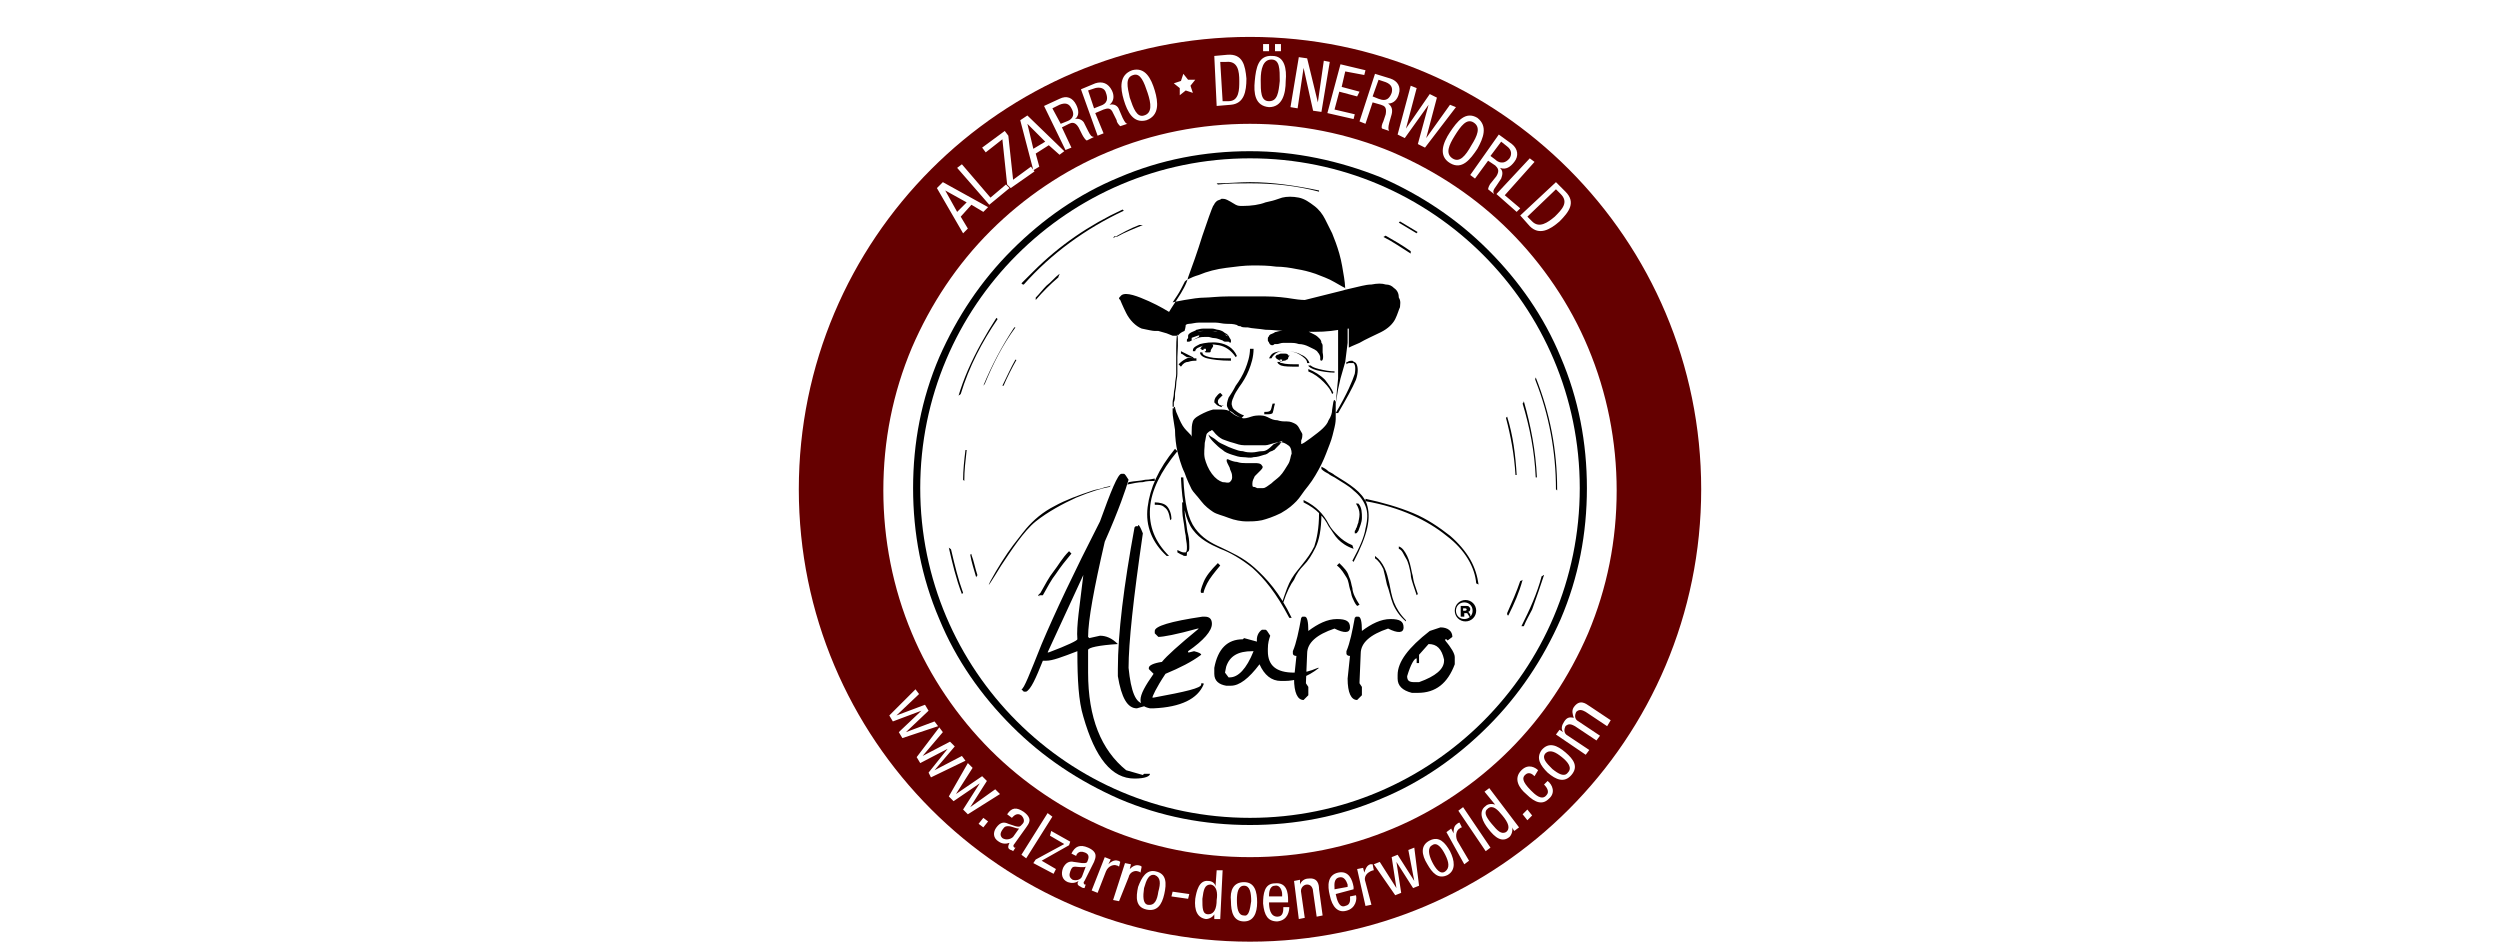 <?xml version="1.0" encoding="utf-8"?>
<!-- Generator: Adobe Illustrator 25.4.1, SVG Export Plug-In . SVG Version: 6.00 Build 0)  -->
<svg version="1.1" xmlns="http://www.w3.org/2000/svg" xmlns:xlink="http://www.w3.org/1999/xlink" x="0px" y="0px"
	 viewBox="0 0 210 80" style="enable-background:new 0 0 210 80;" xml:space="preserve">
<style type="text/css">
	.st0{fill:#FFFFFF;}
	.st1{fill:#E94335;}
	.st2{fill:#FABB05;}
	.st3{fill:#4284F3;}
	.st4{fill:#34A753;}
	.st5{fill:url(#);}
	.st6{fill-rule:evenodd;clip-rule:evenodd;fill:#D81918;}
	.st7{fill-rule:evenodd;clip-rule:evenodd;fill:#FFFFFF;}
	.st8{fill-rule:evenodd;clip-rule:evenodd;fill:#FBBA00;}
	.st9{fill-rule:evenodd;clip-rule:evenodd;fill:#E3051B;}
	.st10{fill-rule:evenodd;clip-rule:evenodd;fill:#1D1D1B;}
	.st11{fill:url(#SVGID_1_);}
	.st12{opacity:0.52;}
	.st13{fill:url(#SVGID_00000139287163110355721570000002117584952573882244_);}
	.st14{fill:url(#SVGID_00000049904491420804939300000011450660129647007165_);}
	.st15{fill:url(#SVGID_00000093867617981161080200000004343660956000989361_);}
	.st16{fill:url(#SVGID_00000028325033519683751530000018442607139491258278_);}
	.st17{fill:url(#SVGID_00000058581131851597589280000000888601464962985617_);}
	.st18{fill:url(#SVGID_00000023975014125882925320000015805514506366128787_);}
	.st19{fill:url(#SVGID_00000011007145060452602340000015916796267019262873_);}
	.st20{opacity:0.47;}
	.st21{fill:url(#SVGID_00000129888939232891545640000008945230658726926486_);}
	.st22{fill:url(#SVGID_00000129200665432546840200000010120359736372915128_);}
	.st23{fill:url(#SVGID_00000103260180589563344050000001699993628253726870_);}
	.st24{fill:url(#SVGID_00000056392917292685352080000004663404501417982651_);}
	.st25{fill:url(#SVGID_00000026883409056151486330000001231692767920336058_);}
	.st26{fill:url(#SVGID_00000142161932683682989190000005981179091373877641_);}
	.st27{fill:url(#SVGID_00000075144228194784779660000010966486274046245252_);}
	.st28{opacity:0.45;}
	.st29{fill:url(#SVGID_00000141431209758498587010000016700403213274959787_);}
	.st30{fill:url(#SVGID_00000139991237936447128770000000959216147246209975_);}
	.st31{fill:url(#SVGID_00000056400773403308309060000013701623012513697449_);}
	.st32{fill:url(#SVGID_00000146493831650805607870000006133750917846206089_);}
	.st33{fill:url(#SVGID_00000083057904264931962050000015351994434847095440_);}
	.st34{fill:url(#SVGID_00000106838996524620069630000013374876187346077836_);}
	.st35{fill:url(#SVGID_00000062891941881670850920000000939440909517869728_);}
	.st36{filter:url(#Adobe_OpacityMaskFilter);}
	.st37{mask:url(#SVGID_00000069375110370854676180000008654358829539956378_);}
	.st38{fill:url(#SVGID_00000172418607024489692880000017096660404563313029_);}
	.st39{fill:url(#SVGID_00000013194132228221940980000005262837734012123022_);}
	.st40{fill:url(#SVGID_00000005248808702756144390000016491226769234551218_);}
	.st41{fill:url(#SVGID_00000010293029259490881410000010847403394788438671_);}
	.st42{fill:url(#SVGID_00000166642844030680076000000000605511871249029014_);}
	.st43{fill:url(#SVGID_00000153671327808659389080000015425708740303663253_);}
	.st44{fill:url(#SVGID_00000111159333506352146060000014003618072870522515_);}
	.st45{opacity:0.74;}
	.st46{filter:url(#Adobe_OpacityMaskFilter_00000011741985043966906100000013199980107662521499_);}
	.st47{mask:url(#SVGID_00000132770521104903172690000001943420189587863699_);}
	.st48{fill:url(#SVGID_00000073002843689250671200000016433791600230508987_);}
	.st49{fill:url(#SVGID_00000127010967076740582570000011105594356588287917_);}
	.st50{fill:url(#SVGID_00000000926427693340389740000012319704414912849797_);}
	.st51{fill:url(#SVGID_00000169528251456926226530000015859912661906097537_);}
	.st52{fill:url(#SVGID_00000152246341267701776450000000333862887385260725_);}
	.st53{fill:url(#SVGID_00000026879837936233929220000015263751884392036511_);}
	.st54{fill:url(#SVGID_00000098921052239732794770000010060016046672465577_);}
	.st55{fill:#3CB9C8;}
	.st56{fill:#051417;}
	.st57{fill:#FCFCFC;}
	.st58{fill:#E43238;}
	.st59{fill:#0064D1;}
	.st60{fill:#F4AE02;}
	.st61{fill:#85B717;}
	.st62{fill:#0062D3;}
	.st63{fill:#86B801;}
	.st64{fill-rule:evenodd;clip-rule:evenodd;fill:#EA2727;}
	.st65{fill:#796F66;}
	.st66{fill-rule:evenodd;clip-rule:evenodd;fill:#FF9800;}
	.st67{fill-rule:evenodd;clip-rule:evenodd;}
	.st68{fill-rule:evenodd;clip-rule:evenodd;fill:#ED7203;}
	.st69{fill:#E20613;}
	.st70{fill:#981015;}
	.st71{fill:#EC1C24;}
	.st72{fill:#034EA1;}
	.st73{fill:#E50000;}
	.st74{fill:#FFB511;}
	.st75{fill:#009EE2;}
	.st76{fill:#FFBA00;}
	
		.st77{opacity:0.5;fill-rule:evenodd;clip-rule:evenodd;fill:url(#path1344_00000059999241264464905030000010055403488223733890_);enable-background:new    ;}
	
		.st78{fill-rule:evenodd;clip-rule:evenodd;fill:url(#path27150_00000031897042803626945910000004342410817441663401_);stroke:#8E5902;stroke-linejoin:round;}
	
		.st79{fill-rule:evenodd;clip-rule:evenodd;fill:url(#rect27148_00000129922374779291512450000012582094216216294318_);stroke:#8E5902;stroke-width:1;stroke-linecap:round;stroke-linejoin:round;}
	
		.st80{opacity:0.35;fill:none;stroke:url(#rect27152_00000093175286238613676500000000093721200518890912_);stroke-linecap:round;enable-background:new    ;}
	
		.st81{opacity:0.5;fill:none;stroke:url(#path5661_00000107582167767273807150000012112899131767414416_);enable-background:new    ;}
	
		.st82{fill-rule:evenodd;clip-rule:evenodd;fill:#AC7FA7;stroke:#5C3566;stroke-width:1;stroke-linecap:round;stroke-linejoin:round;}
	.st83{opacity:0.5;fill:none;stroke:#FFFFFF;stroke-width:1;stroke-linecap:round;enable-background:new    ;}
	.st84{fill-rule:evenodd;clip-rule:evenodd;fill:#89E134;stroke:#4E9906;stroke-linecap:round;stroke-linejoin:round;}
	.st85{fill-rule:evenodd;clip-rule:evenodd;fill:#FBE84F;stroke:#C39F00;stroke-linecap:round;stroke-linejoin:round;}
	.st86{opacity:0.5;fill:none;stroke:#FFFFFF;stroke-linecap:round;enable-background:new    ;}
	.st87{fill-rule:evenodd;clip-rule:evenodd;fill:#FBAE3E;stroke:#CD5C00;stroke-linecap:round;stroke-linejoin:round;}
	.st88{fill:#EE2929;stroke:#A30000;stroke-width:1;stroke-linecap:round;stroke-linejoin:round;}
	
		.st89{opacity:0.5;fill:none;stroke:url(#path2311_00000029742239302468312620000018196608670797504181_);stroke-width:1;stroke-linecap:round;stroke-linejoin:round;enable-background:new    ;}
	.st90{opacity:0.512;fill:url(#path2313_00000072278703337996415480000012563222728844743842_);enable-background:new    ;}
	.st91{opacity:0.512;fill:url(#path2323_00000058551979919104683000000010915829065302973349_);enable-background:new    ;}
	.st92{fill:#009540;}
	.st93{fill-rule:evenodd;clip-rule:evenodd;fill:#40AA5D;}
	.st94{fill-rule:evenodd;clip-rule:evenodd;fill:url(#rect8192_00000178176779370468978600000011592712539598996652_);}
	.st95{fill-rule:evenodd;clip-rule:evenodd;fill:url(#rect8199_00000131345519454330897520000017543250098135949704_);}
	.st96{fill-rule:evenodd;clip-rule:evenodd;fill:url(#rect8206_00000125575749597125464110000009056657086080232093_);}
	.st97{fill-rule:evenodd;clip-rule:evenodd;fill:url(#rect8213_00000027601026913370756650000000693681958058556351_);}
	.st98{fill-rule:evenodd;clip-rule:evenodd;fill:url(#rect8220_00000050656304879529705730000001647985105560224702_);}
	.st99{fill-rule:evenodd;clip-rule:evenodd;fill:url(#rect8227_00000096043781726999487580000013060717172176171909_);}
	.st100{fill-rule:evenodd;clip-rule:evenodd;fill:url(#rect8234_00000155119249688860320990000007714008880065432707_);}
	.st101{fill-rule:evenodd;clip-rule:evenodd;fill:url(#rect8241_00000101071144248882992880000014589860960598299820_);}
	.st102{fill-rule:evenodd;clip-rule:evenodd;fill:url(#rect8248_00000129904521280078872830000001532672989006570884_);}
	.st103{fill:#FFCB00;}
	.st104{fill:#FFCE00;}
	.st105{fill:#231F1F;}
	.st106{fill:#231E1F;}
	.st107{fill:#DD2939;}
	.st108{fill:#007BAC;}
	.st109{fill:#EC1D24;}
	.st110{fill:url(#path201_00000119811759983826977270000010005738514678397851_);}
	.st111{fill:url(#path225_00000110433548737631510660000013434356733545944244_);}
	.st112{fill:url(#path249_00000020374344738591544020000015376465103928714665_);}
	.st113{fill:url(#path273_00000151540002669019358070000000864564507415808702_);}
	.st114{fill:#FFD700;}
	.st115{fill:#333333;}
	.st116{fill-rule:evenodd;clip-rule:evenodd;fill:#E54414;}
	.st117{fill-rule:evenodd;clip-rule:evenodd;fill:#6F99CB;}
	.st118{fill-rule:evenodd;clip-rule:evenodd;fill:#0063AB;}
	.st119{fill-rule:evenodd;clip-rule:evenodd;fill:#FBC210;}
	.st120{clip-path:url(#SVGID_00000160160516448461242810000009681230700345450169_);}
	
		.st121{fill:url(#SVGID_00000114787333570363917330000015174071588274491272_);filter:url(#Adobe_OpacityMaskFilter_00000103951542909818780690000002542526514979553421_);}
	.st122{mask:url(#t_00000120522985861576245750000016831770730294781877_);}
	.st123{fill:url(#SVGID_00000065775999041330165330000013575081980447054992_);}
	
		.st124{fill:url(#SVGID_00000133497079539783413960000007097335012854508933_);filter:url(#Adobe_OpacityMaskFilter_00000115481031117449811340000017726068988250239616_);}
	.st125{mask:url(#v_00000177471283923234533210000015749259391727861426_);}
	.st126{fill:url(#SVGID_00000111163802484176327320000009834196363315836849_);}
	
		.st127{fill:url(#SVGID_00000090975044425887460450000006018827882455043773_);filter:url(#Adobe_OpacityMaskFilter_00000033359561033102262320000009102428600358350007_);}
	.st128{mask:url(#x_00000013193917352219831140000009993415815303307695_);}
	.st129{fill:url(#SVGID_00000054957606196655904610000010615191173886491055_);}
	
		.st130{fill:url(#SVGID_00000030476314501683418200000000518407047229288584_);filter:url(#Adobe_OpacityMaskFilter_00000073683357452401375950000003435741846801147010_);}
	.st131{mask:url(#z_00000105418870652544319140000014477977276568173206_);}
	.st132{fill:url(#SVGID_00000006681353797150341810000009806132013439553172_);}
	
		.st133{fill:url(#SVGID_00000158741858653906877000000015785569783879452075_);filter:url(#Adobe_OpacityMaskFilter_00000116208200857661021540000009801254869188946615_);}
	.st134{mask:url(#ab_00000086669764635939432060000010827241811619865992_);}
	.st135{fill:url(#SVGID_00000158721376907572225990000007706146151496621499_);}
	
		.st136{fill:url(#SVGID_00000049221036477983572190000017815655689094100874_);filter:url(#Adobe_OpacityMaskFilter_00000001661830467762051380000012995104978197073547_);}
	.st137{mask:url(#ad_00000022539684549620549590000013815287410952697531_);}
	.st138{fill:url(#SVGID_00000127760768775813961310000015079560781560909471_);}
	
		.st139{fill:url(#SVGID_00000121237326222415648210000001296246274284746414_);filter:url(#Adobe_OpacityMaskFilter_00000070119259883654914180000006077992582284268941_);}
	.st140{mask:url(#af_00000057137356459785283050000006494602991240061113_);}
	.st141{fill:url(#SVGID_00000130609810887794928920000009381856169407886775_);}
	
		.st142{fill:url(#SVGID_00000176026383931477294200000014751530168961594296_);filter:url(#Adobe_OpacityMaskFilter_00000142162846875722660610000014742409168509313713_);}
	.st143{mask:url(#ah_00000176735556807597240500000003561332561861074098_);}
	.st144{fill:url(#SVGID_00000018222942711953791420000000028538987061894047_);}
	
		.st145{fill:url(#SVGID_00000028290425065046761970000013057383189392530846_);filter:url(#Adobe_OpacityMaskFilter_00000106861201370011556540000008679440574728925613_);}
	.st146{mask:url(#aj_00000152977701711701652550000006951133249986498741_);}
	.st147{fill:url(#SVGID_00000029020798614255241490000010743724735425594023_);}
	
		.st148{fill:url(#SVGID_00000000220147604830353080000014447346322935165341_);filter:url(#Adobe_OpacityMaskFilter_00000163770342326889260090000013271893337018930065_);}
	.st149{mask:url(#al_00000062153127927742485300000006656273592748868500_);}
	.st150{fill:url(#SVGID_00000119109122359280369900000004239858509510683320_);}
	
		.st151{fill:url(#SVGID_00000160176276775351526190000013950893334871674507_);filter:url(#Adobe_OpacityMaskFilter_00000013874528965143922500000008700461986542038969_);}
	.st152{mask:url(#an_00000031204477300098151730000011279695611857857212_);}
	.st153{fill:url(#SVGID_00000143610568056056164610000001004922919575360940_);}
	
		.st154{fill:url(#SVGID_00000134933212430182018770000012333551979152089009_);filter:url(#Adobe_OpacityMaskFilter_00000181770996420091918390000001207356757893873564_);}
	.st155{mask:url(#ap_00000098194966444649220730000006585605053756100541_);}
	.st156{fill:url(#SVGID_00000182523486137073143910000015097403849689274529_);}
	
		.st157{fill:url(#SVGID_00000098178701142173300030000017965036348776631974_);filter:url(#Adobe_OpacityMaskFilter_00000054983385067429764470000001448775838178922156_);}
	.st158{mask:url(#ar_00000149377868035463976460000005576996813022121875_);}
	.st159{fill:url(#SVGID_00000097476083101477781970000009280455790442156690_);}
	
		.st160{fill:url(#SVGID_00000127003049310059645830000015875900409185107849_);filter:url(#Adobe_OpacityMaskFilter_00000022538064877204819940000010258420060531984262_);}
	.st161{mask:url(#at_00000005224300522480163620000008677687516004104116_);}
	.st162{fill:url(#SVGID_00000109028741079081997070000015446025585747379072_);}
	
		.st163{fill:url(#SVGID_00000074406837946161760630000017940769890039701641_);filter:url(#Adobe_OpacityMaskFilter_00000084523692944741974350000011049403850855907727_);}
	.st164{mask:url(#av_00000158745512678109424090000005030040814466175663_);}
	.st165{fill:url(#SVGID_00000085961358899461354200000013443632479087817355_);}
	
		.st166{fill:url(#SVGID_00000015315037468202863000000010151384174500434309_);filter:url(#Adobe_OpacityMaskFilter_00000152256664580601496110000017804786602297767592_);}
	.st167{mask:url(#ax_00000065058993222442761880000012415413549702541247_);}
	.st168{fill:url(#SVGID_00000024692231823387299760000004825433513315374739_);}
	
		.st169{fill:url(#SVGID_00000154427194148097201940000001735290926987811715_);filter:url(#Adobe_OpacityMaskFilter_00000088101776680570338510000013776286183276713096_);}
	.st170{mask:url(#az_00000053541378246234362770000018344365394668345278_);}
	.st171{fill:url(#SVGID_00000116949409197231355950000017890996568553627030_);}
	.st172{fill:url(#SVGID_00000152225896420178646280000008088398170103118211_);}
	.st173{fill:url(#SVGID_00000006707602825969040850000001139577228387210172_);}
	.st174{fill:url(#SVGID_00000069357847746601654050000013784745046524320654_);}
	.st175{fill:url(#SVGID_00000083070750544028226100000009677503933503944603_);}
	
		.st176{fill:url(#SVGID_00000183963743559069703350000009376142234425338793_);filter:url(#Adobe_OpacityMaskFilter_00000036234317386791690170000009560620781158843569_);}
	.st177{mask:url(#bf_00000170997223690222401490000010768823875415602877_);}
	.st178{fill:url(#SVGID_00000121265179753973232390000007969806890077052556_);}
	.st179{fill:url(#SVGID_00000019677659648641032910000001858713229116936856_);}
	.st180{clip-path:url(#SVGID_00000036947562291778414530000002034490410669826479_);}
	.st181{clip-path:url(#SVGID_00000158024552314136159890000004121640294619647916_);fill:#E30613;}
	.st182{clip-path:url(#SVGID_00000158024552314136159890000004121640294619647916_);fill:#050100;}
	.st183{fill:#1D71B6;}
	.st184{fill:#1E71B6;}
	.st185{fill:#1E71B7;}
	.st186{fill:#BFC0C1;}
	.st187{fill:#CDCECF;}
	.st188{fill:#B3B4B5;}
	.st189{fill:#C9CACB;}
	.st190{fill:#27282A;}
	.st191{fill:#006CCE;}
	.st192{fill:#262627;}
	.st193{fill:#D9DADB;}
	.st194{fill:#585858;}
	.st195{fill:#0465C1;}
	.st196{fill:#2274B8;}
	.st197{fill:#04315C;}
	.st198{fill:#1F72B7;}
	.st199{fill:#B1B2B3;}
	.st200{fill:#B9BABB;}
	.st201{fill:#747475;}
	.st202{fill:#070707;}
	.st203{fill:#072C53;}
	.st204{fill:#616161;}
	.st205{fill:#F3F4F4;}
	.st206{fill:#8E9391;}
	.st207{fill:#9B9F9E;}
	.st208{fill:#898D8C;}
	.st209{fill:#676868;}
	.st210{fill:#063059;}
	.st211{fill:#929794;}
	.st212{fill:#8B908E;}
	.st213{fill:#B6B7B7;}
	.st214{fill:#B0B3B2;}
	.st215{fill:#BCBEBE;}
	.st216{fill:#4C4D4A;}
	.st217{fill:#9A9F9D;}
	.st218{fill:#898D8B;}
	.st219{fill:#7F8080;}
	.st220{fill:#001C43;}
	.st221{fill:#FDFDFD;}
	.st222{fill:#F9FBFC;}
	.st223{fill:#C4C5C6;}
	.st224{fill:#BBBCBD;}
	.st225{fill:#B8B9BA;}
	.st226{fill:#D1D2D3;}
	.st227{fill:#D6D7D8;}
	.st228{fill:#636364;}
	.st229{fill:#E1E2E3;}
	.st230{fill:#D5D6D7;}
	.st231{fill:#00376B;}
	.st232{fill:#A4A4A5;}
	.st233{fill:#8D8D8E;}
	.st234{fill:#004482;}
	.st235{fill:#285087;}
	.st236{fill:#0082FD;}
	.st237{fill:#161413;}
	.st238{fill:#D7D7D8;}
	.st239{fill:#080909;}
	.st240{fill:#909492;}
	.st241{fill:#9FA2A1;}
	.st242{fill:#8B8B8C;}
	.st243{fill:#020D1A;}
	.st244{fill:#767676;}
	.st245{fill:#323233;}
	.st246{fill:#6C6C6C;}
	.st247{fill:#808583;}
	.st248{fill:#F4F4F5;}
	.st249{fill:#EBECED;}
	.st250{fill:#EDEDEE;}
	.st251{fill:#BEBFBF;}
	.st252{fill:#034889;}
	.st253{fill:#022C56;}
	.st254{fill:#020E1B;}
	.st255{fill:#031B34;}
	.st256{fill:#000307;}
	.st257{fill:#EFEFF0;}
	.st258{fill:#EBECEC;}
	.st259{fill:#A5A6A7;}
	.st260{fill:#909192;}
	.st261{fill:#DBDCDD;}
	.st262{fill:#C1C2C3;}
	.st263{fill:#7E7E7F;}
	.st264{fill:#E3E4E5;}
	.st265{fill:#E7E8E9;}
	.st266{fill:#ECEDED;}
	.st267{fill:#C1C1C2;}
	.st268{fill:#003F7A;}
	.st269{fill:#004584;}
	.st270{fill:#004D93;}
	.st271{fill:#01519B;}
	.st272{fill:#007BEE;}
	.st273{fill:#0062BD;}
	.st274{fill:#006FD4;}
	.st275{fill:#DFDEDE;}
	.st276{fill:#41618E;}
	.st277{fill:#EEEFF0;}
	.st278{fill:#F0F0F0;}
	.st279{fill:#8C908F;}
	.st280{fill:#DDDDDC;}
	.st281{fill:#349CFC;}
	.st282{fill:#8F9391;}
	.st283{fill:#9C9487;}
	.st284{fill:#E3E4E4;}
	.st285{fill:#0168C8;}
	.st286{fill:#0075E0;}
	.st287{fill:#898A86;}
	.st288{fill:#BDA994;}
	.st289{fill:#959496;}
	.st290{fill:#5F5E5C;}
	.st291{fill:#787979;}
	.st292{fill:#8E9290;}
	.st293{fill:#E4E2DF;}
	.st294{fill:#A2A1A2;}
	.st295{fill:#4C4C4D;}
	.st296{fill:#385F8E;}
	.st297{fill:#BCBDBE;}
	.st298{fill:#929494;}
	.st299{fill:#ECEDEE;}
	.st300{fill:#1D1D1D;}
	.st301{fill:#AEAFB1;}
	.st302{fill:#626264;}
	.st303{fill:#C3C4C5;}
	.st304{fill:#FAFBFB;}
	.st305{fill:#001224;}
	.st306{fill:#0F2A48;}
	.st307{fill:#10283F;}
	.st308{fill:#818080;}
	.st309{fill:#898989;}
	.st310{fill:#878C8A;}
	.st311{fill:#B8B8B8;}
	.st312{fill:#919191;}
	.st313{fill:#0567C8;}
	.st314{fill:#A1A2A4;}
	.st315{fill:#E0E1E2;}
	.st316{fill:#DEDFE0;}
	.st317{fill:#E4E4E5;}
	.st318{fill:#F0F0F2;}
	.st319{fill:#9D9D9E;}
	.st320{fill:#F1EFED;}
	.st321{fill:#818684;}
	.st322{fill:#005AAD;}
	.st323{fill:#505153;}
	.st324{fill:#919594;}
	.st325{fill:#ECECEC;}
	.st326{fill:#F9F9F9;}
	.st327{fill:#E7E7E6;}
	.st328{fill:#E1E1E1;}
	.st329{fill:#D6D6D6;}
	.st330{fill:#DCDCDC;}
	.st331{fill:#082A56;}
	.st332{fill:#747577;}
	.st333{fill:#EFF0F1;}
	.st334{fill:#B3B7B5;}
	.st335{fill:#4BA7FC;}
	.st336{fill:#F8F8F8;}
	.st337{fill:#F6F6F6;}
	.st338{fill:#2C80CC;}
	.st339{fill:#7E8080;}
	.st340{fill:#6F7171;}
	.st341{fill:#707271;}
	.st342{fill:#322F2D;}
	.st343{fill:#3D4145;}
	.st344{fill:#F9FAFA;}
	.st345{fill:#F1F2F3;}
	.st346{fill:#282829;}
	.st347{fill:#999999;}
	.st348{fill:#FBFBFB;}
	.st349{fill:#CACAC9;}
	.st350{fill:#E9EAEC;}
	.st351{fill:#DADBDC;}
	.st352{fill:#C2C3C4;}
	.st353{fill:#C1C2C2;}
	.st354{fill:#868788;}
	.st355{fill:#939394;}
	.st356{fill:#F7F8F9;}
	.st357{fill:#E1E2E2;}
	.st358{fill:#E6E6E6;}
	.st359{fill:#AFAFAF;}
	.st360{fill:#A7A7A7;}
	.st361{fill:#A0A0A0;}
	.st362{fill:#9B9C9E;}
	.st363{fill:#E9E9E9;}
	.st364{fill:#E5E6E8;}
	.st365{fill:#EBEBEC;}
	.st366{fill:#4C4D4F;}
	.st367{fill:#F1F1F1;}
	.st368{fill:#3B7CCA;}
	.st369{fill:#0E60C8;}
	.st370{fill:#D2D2D2;}
	.st371{fill:#868789;}
	.st372{fill:#6A6A6C;}
	.st373{fill:#4F4F51;}
	.st374{fill:#88898B;}
	.st375{fill:#96CCFD;}
	.st376{fill:#A7D8FD;}
	.st377{fill:#E3E3E5;}
	.st378{fill:#D3D4D5;}
	.st379{fill:#A3D7FD;}
	.st380{fill:#E4E4E4;}
	.st381{fill:#98999B;}
	.st382{fill:#818284;}
	.st383{fill:#BEBEBF;}
	.st384{fill:#C9C9CA;}
	.st385{fill:#C5C5C5;}
	.st386{fill:#FBBA00;}
	.st387{fill:#FBE910;}
	.st388{clip-path:url(#SVGID_00000036971866036642836450000013308533231660393353_);}
	.st389{clip-path:url(#SVGID_00000158738298630763078990000016816008926278120083_);}
	.st390{fill:#E5007E;}
	.st391{clip-path:url(#SVGID_00000026858131893556604610000007345575034992034472_);}
	.st392{clip-path:url(#SVGID_00000091695219089655304340000004629551461014240426_);fill:#650000;}
	.st393{clip-path:url(#SVGID_00000091695219089655304340000004629551461014240426_);fill:#FFFFFF;}
	.st394{clip-path:url(#SVGID_00000091695219089655304340000004629551461014240426_);}
	
		.st395{clip-path:url(#SVGID_00000177467085488690166420000001835017374946531979_);fill-rule:evenodd;clip-rule:evenodd;fill:#E20613;}
	.st396{clip-path:url(#SVGID_00000134227675826940311250000001458472559794177449_);fill:#FFFFFF;}
	.st397{clip-path:url(#SVGID_00000000935086071198012940000010023177597646687396_);fill-rule:evenodd;clip-rule:evenodd;}
	
		.st398{clip-path:url(#SVGID_00000025411879481501150150000016399106459363302050_);fill-rule:evenodd;clip-rule:evenodd;fill:#FFFFFF;}
	.st399{clip-path:url(#SVGID_00000121277307644229039010000005009107730208141212_);fill:#FFFFFF;}
	.st400{fill:#848484;}
	.st401{fill:#1FA02E;}
	.st402{fill:#8A8A8A;}
	.st403{fill:#314A96;}
	.st404{fill:#969696;}
	.st405{fill:#E6561F;}
	.st406{fill:#FF6400;}
	.st407{display:none;}
	.st408{display:inline;fill:#FFFFFF;}
	.st409{display:inline;}
	.st410{clip-path:url(#SVGID_00000061448815416728991980000006468985419830697390_);}
	.st411{clip-path:url(#SVGID_00000079455169738063045410000004119683381744351163_);fill:#00A990;}
	.st412{clip-path:url(#SVGID_00000079455169738063045410000004119683381744351163_);fill:#76777A;}
	.st413{fill:#0A0C0B;}
	.st414{fill:#030504;}
	.st415{fill:#B3B5B4;}
	.st416{fill:#B2B2B2;}
	.st417{fill:#C2C3C3;}
	.st418{fill:#BDBEBE;}
	.st419{fill:#202221;}
	.st420{fill:#010101;}
	.st421{fill:#81B58E;}
	.st422{fill:#82B48E;}
	.st423{fill:#81B68E;}
	.st424{fill:#80B68E;}
	.st425{fill:#080C0A;}
	.st426{fill:#81B58C;}
	.st427{fill:#090B0A;}
	.st428{fill:#86AC8F;}
	.st429{fill:#80B78E;}
	.st430{fill:#0C0E0B;}
	.st431{fill:#84B48F;}
	.st432{fill:#80B68F;}
	.st433{fill:#030205;}
	.st434{fill:#1A1A1A;}
	.st435{fill:#161616;}
	.st436{fill:#1C1C1C;}
	.st437{fill:#BCDBC8;}
	.st438{fill:#171717;}
	.st439{fill:#80B78C;}
	.st440{fill:#0F0F0F;}
	.st441{fill:#090909;}
	.st442{fill:#151515;}
	.st443{fill:#7D7E7E;}
	.st444{fill:#CCC4DA;}
	.st445{fill:#777776;}
	.st446{fill:#08060B;}
	.st447{fill:#C1B7D2;}
	.st448{fill:#908F90;}
	.st449{fill:#D2C7DC;}
	.st450{fill:#040605;}
	.st451{fill:#D2C8DB;}
	.st452{fill:#080C0B;}
	.st453{fill:#BCD2C6;}
	.st454{fill:#85B38E;}
	.st455{fill:#0C100E;}
	.st456{fill:#89B091;}
	.st457{fill:#0A0A0A;}
	.st458{fill:#89B093;}
	.st459{fill:#82AA90;}
	.st460{fill:#9B9B9B;}
	.st461{fill:#121213;}
	.st462{fill:#7D7D7D;}
	.st463{fill:#C2B9D3;}
	.st464{fill:#DCD7E3;}
	.st465{fill:#BACDC3;}
	.st466{fill:#908F91;}
	.st467{fill:#444444;}
	.st468{fill:#E5E4E7;}
	.st469{fill:#464646;}
	.st470{fill:#DEDAE2;}
	.st471{fill:#BCBBBB;}
	.st472{fill:#C4BFC0;}
	.st473{fill:#DCDBDD;}
	.st474{fill:#C0BAD3;}
	.st475{fill:#87B297;}
	.st476{fill:#626262;}
	.st477{fill:#D4D3D4;}
	.st478{fill:#88B392;}
	.st479{fill:#D2D2D3;}
	.st480{fill:#868B84;}
	.st481{fill:#F1F0F2;}
	.st482{fill:#232323;}
	.st483{fill:#BCB5CC;}
	.st484{fill:#010201;}
	.st485{fill:#89B293;}
	.st486{fill:#8F9090;}
	.st487{fill:#89B193;}
	.st488{fill:#88B092;}
	.st489{fill:#272727;}
	.st490{fill:#88B193;}
	.st491{fill:#8CB193;}
	.st492{fill:#7FA488;}
	.st493{fill:#222223;}
	.st494{fill:#C4B9CC;}
	.st495{fill:#D1C7DB;}
	.st496{fill:#A6A7A7;}
	.st497{fill:#7C7D7E;}
	.st498{fill:#C6BCD3;}
	.st499{fill:#B3B1B4;}
	.st500{fill:#5D5D5D;}
	.st501{fill:#999A96;}
	.st502{fill:#939190;}
	.st503{fill:#9B9F9B;}
	.st504{fill:#080A09;}
	.st505{fill:#B5B6B6;}
	.st506{fill:#8BB296;}
	.st507{fill:#C2B7CC;}
	.st508{fill:#828280;}
	.st509{fill:#88B298;}
	.st510{fill:#8AAF92;}
	.st511{fill:#88B295;}
	.st512{fill:#606060;}
	.st513{fill:#8AB095;}
	.st514{fill:#79B288;}
	.st515{fill:#8CB094;}
	.st516{fill:#BDCFC5;}
	.st517{fill:#8CB195;}
	.st518{fill:#1A1D1C;}
	.st519{fill:#6A6A6A;}
	.st520{fill:#7CAD87;}
	.st521{fill:#0B0B0B;}
	.st522{fill:#A7A8A7;}
	.st523{fill:#8CB095;}
	.st524{fill:#101010;}
	.st525{fill:#242424;}
	.st526{fill:#8AB291;}
	.st527{fill:#6F6F6F;}
	.st528{fill:#6E6E6E;}
	.st529{fill:#555555;}
	.st530{fill:#8AB394;}
	.st531{fill:#8CB295;}
	.st532{fill:#656565;}
	.st533{fill:#9C9B97;}
	.st534{fill:#909190;}
	.st535{fill:#0D0D0D;}
	.st536{fill:#313131;}
	.st537{fill:#80A78A;}
	.st538{fill:#8DB198;}
	.st539{fill:#454545;}
	.st540{fill:#D5CFDD;}
	.st541{fill:#090A0A;}
	.st542{fill:#535353;}
	.st543{fill:#191919;}
	.st544{fill:#8CB296;}
	.st545{fill:#ACBCB4;}
	.st546{fill:#202020;}
	.st547{fill:#80A688;}
	.st548{fill:#C5BCD1;}
	.st549{fill:#696969;}
	.st550{fill:#D2CFDB;}
	.st551{fill:#141414;}
	.st552{fill:#8BB194;}
	.st553{fill:#717171;}
	.st554{fill:#93B49C;}
	.st555{fill:#8DB19A;}
	.st556{fill:#747474;}
	.st557{fill:#636363;}
	.st558{fill:#28282A;}
	.st559{fill:#BEB6D4;}
	.st560{fill:#8C8B88;}
	.st561{fill:#80A589;}
	.st562{fill:#676767;}
	.st563{fill:#96B5A0;}
	.st564{fill:#D5D0DC;}
	.st565{fill:#7B7C7B;}
	.st566{fill:#2C252D;}
	.st567{fill:#D0DDD9;}
	.st568{fill:#646464;}
	.st569{fill:#595959;}
	.st570{fill:#343434;}
	.st571{fill:#5A5A5A;}
	.st572{fill:#575757;}
	.st573{fill:#3E3E3E;}
	.st574{fill:#979898;}
	.st575{fill:#27282C;}
	.st576{fill:#6B6B6B;}
	.st577{fill:#131313;}
	.st578{fill:#3F3F3F;}
	.st579{fill:#151318;}
	.st580{fill:#1F1F1F;}
	.st581{fill:#303030;}
	.st582{fill:#3A3A3A;}
	.st583{fill:#3D3D3D;}
	.st584{fill:#918F9D;}
	.st585{fill:#666666;}
	.st586{fill:#3B3B3B;}
	.st587{fill:#1B1B1B;}
	.st588{fill:#2B2B2B;}
	.st589{fill:#09070F;}
	.st590{fill:#737474;}
	.st591{fill:#7C7B7D;}
	.st592{fill:#090610;}
	.st593{fill:#0D0713;}
	.st594{fill:#08050F;}
	.st595{fill:#0D0814;}
	.st596{fill:#8B9390;}
	.st597{fill:#090712;}
	.st598{fill:#242327;}
	.st599{fill:#111018;}
	.st600{fill:#100A17;}
	.st601{fill:#B1AABC;}
	.st602{fill:#B8B0C6;}
	.st603{fill:#B5ABC5;}
	.st604{fill:#8AB395;}
	.st605{fill:#78BB8D;}
	.st606{fill:#88B093;}
	.st607{fill:#87B196;}
	.st608{fill:#8AB293;}
	.st609{fill:#F2F7F1;}
	.st610{fill:#F6FAF7;}
	.st611{fill:#FBFCFC;}
	.st612{fill:#F8FBFA;}
	.st613{fill:#B2DDBD;}
	.st614{fill:#DAECE1;}
	.st615{fill:#C5DCCC;}
	.st616{fill:#B8D6C4;}
	.st617{fill:#BADFC4;}
	.st618{fill:#CEE6D4;}
	.st619{fill:#BBDCC6;}
	.st620{fill:#B5D5BD;}
	.st621{fill:#B6D1BF;}
	.st622{fill:#363F3C;}
	.st623{fill:#221F20;}
	.st624{fill:#8F8E8E;}
	.st625{fill:#9A9A9A;}
	.st626{fill:#B9DFC6;}
	.st627{fill:#C3E3CC;}
	.st628{fill:#BDE1C8;}
	.st629{fill:#9AABA1;}
	.st630{fill:#2A312F;}
	.st631{fill:#C3E3CB;}
	.st632{fill:#A3B4AB;}
	.st633{fill:#212323;}
	.st634{fill:#1E2321;}
	.st635{fill:#BADFC5;}
	.st636{fill:#AEC9B7;}
	.st637{fill:#B9DDC7;}
	.st638{fill:#393D3C;}
	.st639{fill:#AABEB5;}
	.st640{fill:#262E29;}
	.st641{fill:#2B3033;}
	.st642{fill:#AAB9B1;}
	.st643{fill:#94A59A;}
	.st644{fill:#152018;}
	.st645{fill:#293230;}
	.st646{fill:#171F1A;}
	.st647{fill:#BCD8C6;}
	.st648{fill:#EFF6EF;}
	.st649{fill:#E2F0E5;}
	.st650{fill:#E3F8EA;}
	.st651{fill:#B5DFC1;}
	.st652{fill:#B6DEC1;}
	.st653{fill:#BFE2C8;}
	.st654{fill:#B3DDC0;}
	.st655{fill:#AFDDBA;}
	.st656{fill:#B3DEC0;}
	.st657{fill:#CBE4D4;}
	.st658{fill:#B5D7BE;}
	.st659{fill:#B4D4C0;}
	.st660{fill:#B8E0C2;}
	.st661{fill:#E4F1E8;}
	.st662{fill:#E9F4EC;}
	.st663{fill:#D6ECDB;}
	.st664{fill:#C5E5CC;}
	.st665{fill:#232224;}
	.st666{fill:#2B2E2C;}
	.st667{fill:#A1A1A1;}
	.st668{fill:#2A2D2C;}
	.st669{fill:#C0E2CA;}
	.st670{fill:#AFCDBB;}
	.st671{fill:#C1E3CA;}
	.st672{fill:#96AA9F;}
	.st673{fill:#C9DCD0;}
	.st674{fill:#99AE9E;}
	.st675{fill:#9CB1A7;}
	.st676{fill:#82908B;}
	.st677{fill:#CBE7D3;}
	.st678{fill:#C5E4CE;}
	.st679{fill:#CEE8D3;}
	.st680{fill:#C5E5CD;}
	.st681{fill:#929C96;}
	.st682{fill:#C1E3CB;}
	.st683{fill:#C4E4CE;}
	.st684{fill:#C4E5CA;}
	.st685{fill:#C3E2C9;}
	.st686{fill:#C2E2CA;}
	.st687{fill:#AFCCB9;}
	.st688{fill:#2D3531;}
	.st689{fill:#DDEDE1;}
	.st690{fill:#C7E6D1;}
	.st691{fill:#BDE1C6;}
	.st692{fill:#BCE0C4;}
	.st693{fill:#C9E6D2;}
	.st694{fill:#C0E1C9;}
	.st695{fill:#E0EFE5;}
	.st696{fill:#D8EFDE;}
	.st697{fill:#D0E9D6;}
	.st698{fill:#CAE7D2;}
	.st699{fill:#DDEDE3;}
	.st700{fill:#CCE8D4;}
	.st701{fill:#CCE3CE;}
	.st702{fill:#D3EBD9;}
	.st703{fill:#CDE8D5;}
	.st704{fill:#D6EDDD;}
	.st705{fill:#D8ECDE;}
	.st706{fill:#D6EADB;}
	.st707{fill:#C6E5CE;}
	.st708{fill:#CAE7D1;}
	.st709{fill:#CFE8D6;}
	.st710{fill:#D5EBDB;}
	.st711{fill:#C6E5CD;}
	.st712{fill:#D8EEE1;}
	.st713{fill:#D8EEDD;}
	.st714{fill:#D5ECDA;}
	.st715{fill:#D7ECDC;}
	.st716{fill:#D9EEDF;}
	.st717{fill:#DEEFE4;}
	.st718{fill:#DDEEE3;}
	.st719{fill:#E2F1E6;}
	.st720{fill:#E0F1E6;}
	.st721{fill:#D2EAD6;}
	.st722{fill:#CBE7D1;}
	.st723{fill:#D9EDDD;}
	.st724{fill:#D4EBD8;}
	.st725{fill:#DDEDDF;}
	.st726{fill:#DFF0E5;}
	.st727{fill:#DFF0E2;}
	.st728{fill:#E0F0E5;}
	.st729{fill:#E0F1E5;}
	.st730{fill:#E5F1E8;}
	.st731{fill:#DEEFE2;}
	.st732{fill:#E8F4EB;}
	.st733{fill:#E2F0E6;}
	.st734{fill:#E1EFE6;}
	.st735{fill:#E5F2E9;}
	.st736{fill:#EBF5ED;}
	.st737{fill:#EDF7EF;}
	.st738{fill:#EBF6EE;}
	.st739{fill:#F6FAF8;}
	.st740{fill:#F4F9F3;}
	.st741{fill:#F5FAF4;}
	.st742{fill:url(#SVGID_00000111180571789387515030000014287646428646138035_);}
	.st743{clip-path:url(#SVGID_00000034062446915716102790000006156178155485881737_);}
	.st744{clip-path:url(#SVGID_00000000905933929317304830000015403889472280916925_);}
	.st745{clip-path:url(#SVGID_00000137117002003035936380000000569432809554057884_);}
	.st746{clip-path:url(#SVGID_00000079485455815765316640000010982815868597883535_);}
	.st747{clip-path:url(#SVGID_00000034062446915716102790000006156178155485881737_);fill:#FF0000;}
	.st748{clip-path:url(#SVGID_00000121264771511971428450000013883075628853801858_);fill:#FF0000;}
	.st749{clip-path:url(#SVGID_00000137107577944746920570000013094488160037874606_);}
	.st750{clip-path:url(#SVGID_00000052093819548702019280000000813882614014348705_);fill:#E20613;}
	.st751{clip-path:url(#SVGID_00000052093819548702019280000000813882614014348705_);fill:#1D1D1B;}
	.st752{filter:url(#Adobe_OpacityMaskFilter_00000163047580538145729690000001063619916669224872_);}
	.st753{mask:url(#mask-2_00000059268112900588513140000010957582132873013378_);fill-rule:evenodd;clip-rule:evenodd;fill:#E5001E;}
	.st754{fill-rule:evenodd;clip-rule:evenodd;fill:#E5001E;}
	.st755{clip-path:url(#SVGID_00000157271963719091992860000012041722165327296904_);fill:#22A948;}
	.st756{clip-path:url(#SVGID_00000157271963719091992860000012041722165327296904_);fill:#23A948;}
	.st757{clip-path:url(#SVGID_00000157271963719091992860000012041722165327296904_);fill:#24AA47;}
	.st758{clip-path:url(#SVGID_00000157271963719091992860000012041722165327296904_);fill:#25AA47;}
	.st759{clip-path:url(#SVGID_00000157271963719091992860000012041722165327296904_);fill:#26AB46;}
	.st760{clip-path:url(#SVGID_00000157271963719091992860000012041722165327296904_);fill:#27AB46;}
	.st761{clip-path:url(#SVGID_00000157271963719091992860000012041722165327296904_);fill:#28AC46;}
	.st762{clip-path:url(#SVGID_00000157271963719091992860000012041722165327296904_);fill:#29AC45;}
	.st763{clip-path:url(#SVGID_00000157271963719091992860000012041722165327296904_);fill:#2AAD45;}
	.st764{clip-path:url(#SVGID_00000157271963719091992860000012041722165327296904_);fill:#2BAD44;}
	.st765{clip-path:url(#SVGID_00000157271963719091992860000012041722165327296904_);fill:#2CAE44;}
	.st766{clip-path:url(#SVGID_00000157271963719091992860000012041722165327296904_);fill:#2DAE44;}
	.st767{clip-path:url(#SVGID_00000157271963719091992860000012041722165327296904_);fill:#2EAE43;}
	.st768{clip-path:url(#SVGID_00000157271963719091992860000012041722165327296904_);fill:#2FAF43;}
	.st769{clip-path:url(#SVGID_00000157271963719091992860000012041722165327296904_);fill:#30AF42;}
	.st770{clip-path:url(#SVGID_00000157271963719091992860000012041722165327296904_);fill:#31B042;}
	.st771{clip-path:url(#SVGID_00000157271963719091992860000012041722165327296904_);fill:#32B042;}
	.st772{clip-path:url(#SVGID_00000157271963719091992860000012041722165327296904_);fill:#33B141;}
	.st773{clip-path:url(#SVGID_00000157271963719091992860000012041722165327296904_);fill:#34B141;}
	.st774{clip-path:url(#SVGID_00000157271963719091992860000012041722165327296904_);fill:#35B240;}
	.st775{clip-path:url(#SVGID_00000157271963719091992860000012041722165327296904_);fill:#37B240;}
	.st776{clip-path:url(#SVGID_00000157271963719091992860000012041722165327296904_);fill:#38B240;}
	.st777{clip-path:url(#SVGID_00000157271963719091992860000012041722165327296904_);fill:#39B33F;}
	.st778{clip-path:url(#SVGID_00000157271963719091992860000012041722165327296904_);fill:#3AB33F;}
	.st779{clip-path:url(#SVGID_00000157271963719091992860000012041722165327296904_);fill:#3BB43E;}
	.st780{clip-path:url(#SVGID_00000157271963719091992860000012041722165327296904_);fill:#3CB43E;}
	.st781{clip-path:url(#SVGID_00000157271963719091992860000012041722165327296904_);fill:#3DB53E;}
	.st782{clip-path:url(#SVGID_00000157271963719091992860000012041722165327296904_);fill:#3EB53D;}
	.st783{clip-path:url(#SVGID_00000157271963719091992860000012041722165327296904_);fill:#3FB63D;}
	.st784{clip-path:url(#SVGID_00000157271963719091992860000012041722165327296904_);fill:#40B63C;}
	.st785{clip-path:url(#SVGID_00000157271963719091992860000012041722165327296904_);fill:#41B73C;}
	.st786{clip-path:url(#SVGID_00000157271963719091992860000012041722165327296904_);fill:#42B73C;}
	.st787{clip-path:url(#SVGID_00000157271963719091992860000012041722165327296904_);fill:#43B73B;}
	.st788{clip-path:url(#SVGID_00000157271963719091992860000012041722165327296904_);fill:#44B83B;}
	.st789{clip-path:url(#SVGID_00000157271963719091992860000012041722165327296904_);fill:#45B83A;}
	.st790{clip-path:url(#SVGID_00000157271963719091992860000012041722165327296904_);fill:#46B93A;}
	.st791{clip-path:url(#SVGID_00000157271963719091992860000012041722165327296904_);fill:#47B93A;}
	.st792{clip-path:url(#SVGID_00000157271963719091992860000012041722165327296904_);fill:#48BA39;}
	.st793{clip-path:url(#SVGID_00000157271963719091992860000012041722165327296904_);fill:#49BA39;}
	.st794{clip-path:url(#SVGID_00000157271963719091992860000012041722165327296904_);fill:#4ABB38;}
	.st795{clip-path:url(#SVGID_00000157271963719091992860000012041722165327296904_);fill:#4BBB38;}
	.st796{clip-path:url(#SVGID_00000157271963719091992860000012041722165327296904_);fill:#4BBA38;}
	.st797{clip-path:url(#SVGID_00000157271963719091992860000012041722165327296904_);fill:#4AB938;}
	.st798{clip-path:url(#SVGID_00000157271963719091992860000012041722165327296904_);fill:#4AB838;}
	.st799{clip-path:url(#SVGID_00000157271963719091992860000012041722165327296904_);fill:#49B738;}
	.st800{clip-path:url(#SVGID_00000157271963719091992860000012041722165327296904_);fill:#49B638;}
	.st801{clip-path:url(#SVGID_00000157271963719091992860000012041722165327296904_);fill:#48B538;}
	.st802{clip-path:url(#SVGID_00000157271963719091992860000012041722165327296904_);fill:#48B438;}
	.st803{clip-path:url(#SVGID_00000157271963719091992860000012041722165327296904_);fill:#47B338;}
	.st804{clip-path:url(#SVGID_00000157271963719091992860000012041722165327296904_);fill:#47B238;}
	.st805{clip-path:url(#SVGID_00000157271963719091992860000012041722165327296904_);fill:#46B138;}
	.st806{clip-path:url(#SVGID_00000157271963719091992860000012041722165327296904_);fill:#46B038;}
	.st807{clip-path:url(#SVGID_00000157271963719091992860000012041722165327296904_);fill:#45AF38;}
	.st808{clip-path:url(#SVGID_00000157271963719091992860000012041722165327296904_);fill:#45AE37;}
	.st809{clip-path:url(#SVGID_00000157271963719091992860000012041722165327296904_);fill:#45AD37;}
	.st810{clip-path:url(#SVGID_00000157271963719091992860000012041722165327296904_);fill:#44AC37;}
	.st811{clip-path:url(#SVGID_00000157271963719091992860000012041722165327296904_);fill:#44AB37;}
	.st812{clip-path:url(#SVGID_00000157271963719091992860000012041722165327296904_);fill:#43AA37;}
	.st813{clip-path:url(#SVGID_00000157271963719091992860000012041722165327296904_);fill:#43A937;}
	.st814{clip-path:url(#SVGID_00000157271963719091992860000012041722165327296904_);fill:#42A837;}
	.st815{clip-path:url(#SVGID_00000157271963719091992860000012041722165327296904_);fill:#42A737;}
	.st816{clip-path:url(#SVGID_00000157271963719091992860000012041722165327296904_);fill:#41A637;}
	.st817{clip-path:url(#SVGID_00000157271963719091992860000012041722165327296904_);fill:#41A537;}
	.st818{clip-path:url(#SVGID_00000157271963719091992860000012041722165327296904_);fill:#40A437;}
	.st819{clip-path:url(#SVGID_00000157271963719091992860000012041722165327296904_);fill:#40A337;}
	.st820{clip-path:url(#SVGID_00000157271963719091992860000012041722165327296904_);fill:#3FA237;}
	.st821{clip-path:url(#SVGID_00000157271963719091992860000012041722165327296904_);fill:#3FA137;}
	.st822{clip-path:url(#SVGID_00000157271963719091992860000012041722165327296904_);fill:#3FA037;}
	.st823{clip-path:url(#SVGID_00000157271963719091992860000012041722165327296904_);fill:#3E9F37;}
	.st824{clip-path:url(#SVGID_00000157271963719091992860000012041722165327296904_);fill:#3E9E37;}
	.st825{clip-path:url(#SVGID_00000157271963719091992860000012041722165327296904_);fill:#3D9D37;}
	.st826{clip-path:url(#SVGID_00000157271963719091992860000012041722165327296904_);fill:#3D9C37;}
	.st827{clip-path:url(#SVGID_00000157271963719091992860000012041722165327296904_);fill:#3C9B37;}
	.st828{clip-path:url(#SVGID_00000157271963719091992860000012041722165327296904_);fill:#3C9A37;}
	.st829{clip-path:url(#SVGID_00000157271963719091992860000012041722165327296904_);fill:#3B9937;}
	.st830{clip-path:url(#SVGID_00000157271963719091992860000012041722165327296904_);fill:#3B9837;}
	.st831{clip-path:url(#SVGID_00000157271963719091992860000012041722165327296904_);fill:#3A9737;}
	.st832{clip-path:url(#SVGID_00000157271963719091992860000012041722165327296904_);fill:#3A9637;}
	.st833{clip-path:url(#SVGID_00000157271963719091992860000012041722165327296904_);fill:#3A9537;}
	.st834{clip-path:url(#SVGID_00000157271963719091992860000012041722165327296904_);fill:#399336;}
	.st835{clip-path:url(#SVGID_00000157271963719091992860000012041722165327296904_);fill:#399236;}
	.st836{clip-path:url(#SVGID_00000157271963719091992860000012041722165327296904_);fill:#389136;}
	.st837{clip-path:url(#SVGID_00000157271963719091992860000012041722165327296904_);fill:#389036;}
	.st838{clip-path:url(#SVGID_00000157271963719091992860000012041722165327296904_);fill:#378F36;}
	.st839{clip-path:url(#SVGID_00000157271963719091992860000012041722165327296904_);fill:#378E36;}
	.st840{clip-path:url(#SVGID_00000157271963719091992860000012041722165327296904_);fill:#368D36;}
	.st841{clip-path:url(#SVGID_00000157271963719091992860000012041722165327296904_);fill:#368C36;}
	.st842{clip-path:url(#SVGID_00000157271963719091992860000012041722165327296904_);fill:#358B36;}
	.st843{clip-path:url(#SVGID_00000157271963719091992860000012041722165327296904_);fill:#358A36;}
	.st844{clip-path:url(#SVGID_00000157271963719091992860000012041722165327296904_);fill:#348936;}
	.st845{clip-path:url(#SVGID_00000157271963719091992860000012041722165327296904_);fill:#348836;}
	.st846{clip-path:url(#SVGID_00000157271963719091992860000012041722165327296904_);fill:#348736;}
	.st847{clip-path:url(#SVGID_00000157271963719091992860000012041722165327296904_);fill:#338636;}
	.st848{clip-path:url(#SVGID_00000157271963719091992860000012041722165327296904_);fill:#338536;}
	.st849{clip-path:url(#SVGID_00000157271963719091992860000012041722165327296904_);fill:#328436;}
	.st850{clip-path:url(#SVGID_00000157271963719091992860000012041722165327296904_);fill:#328336;}
	.st851{clip-path:url(#SVGID_00000157271963719091992860000012041722165327296904_);fill:#318236;}
	.st852{clip-path:url(#SVGID_00000157271963719091992860000012041722165327296904_);fill:#318136;}
	.st853{clip-path:url(#SVGID_00000157271963719091992860000012041722165327296904_);fill:#308036;}
	.st854{clip-path:url(#SVGID_00000157271963719091992860000012041722165327296904_);fill:#2F7F36;}
	.st855{clip-path:url(#SVGID_00000157271963719091992860000012041722165327296904_);fill:#2F7E36;}
	.st856{clip-path:url(#SVGID_00000157271963719091992860000012041722165327296904_);fill:#2E7D36;}
	.st857{clip-path:url(#SVGID_00000157271963719091992860000012041722165327296904_);fill:#2E7C36;}
	.st858{clip-path:url(#SVGID_00000157271963719091992860000012041722165327296904_);fill:#2E7B35;}
	.st859{clip-path:url(#SVGID_00000157271963719091992860000012041722165327296904_);fill:#2D7A35;}
	.st860{clip-path:url(#SVGID_00000157271963719091992860000012041722165327296904_);fill:#2D7935;}
	.st861{clip-path:url(#SVGID_00000157271963719091992860000012041722165327296904_);fill:#2C7835;}
	.st862{clip-path:url(#SVGID_00000157271963719091992860000012041722165327296904_);fill:#2C7735;}
	.st863{clip-path:url(#SVGID_00000157271963719091992860000012041722165327296904_);fill:#2B7635;}
	.st864{clip-path:url(#SVGID_00000157271963719091992860000012041722165327296904_);fill:#2B7535;}
	.st865{clip-path:url(#SVGID_00000157271963719091992860000012041722165327296904_);fill:#2A7435;}
	.st866{clip-path:url(#SVGID_00000157271963719091992860000012041722165327296904_);fill:#2A7335;}
	.st867{clip-path:url(#SVGID_00000157271963719091992860000012041722165327296904_);fill:#297235;}
	.st868{clip-path:url(#SVGID_00000157271963719091992860000012041722165327296904_);fill:#297135;}
	.st869{clip-path:url(#SVGID_00000157271963719091992860000012041722165327296904_);fill:#287035;}
	.st870{clip-path:url(#SVGID_00000157271963719091992860000012041722165327296904_);fill:#286F35;}
	.st871{clip-path:url(#SVGID_00000062191678872465250390000010873757595230450345_);fill:#51BE55;}
	.st872{clip-path:url(#SVGID_00000062191678872465250390000010873757595230450345_);fill:#50BE55;}
	.st873{clip-path:url(#SVGID_00000062191678872465250390000010873757595230450345_);fill:#4EBD56;}
	.st874{clip-path:url(#SVGID_00000062191678872465250390000010873757595230450345_);fill:#4DBD56;}
	.st875{clip-path:url(#SVGID_00000062191678872465250390000010873757595230450345_);fill:#4FBE56;}
	.st876{clip-path:url(#SVGID_00000062191678872465250390000010873757595230450345_);fill:#52BF55;}
	.st877{clip-path:url(#SVGID_00000062191678872465250390000010873757595230450345_);fill:#53BF55;}
	.st878{clip-path:url(#SVGID_00000062191678872465250390000010873757595230450345_);fill:#54BF54;}
	.st879{clip-path:url(#SVGID_00000062191678872465250390000010873757595230450345_);fill:#55BF54;}
	.st880{clip-path:url(#SVGID_00000062191678872465250390000010873757595230450345_);fill:#56C054;}
	.st881{clip-path:url(#SVGID_00000062191678872465250390000010873757595230450345_);fill:#57C054;}
	.st882{clip-path:url(#SVGID_00000062191678872465250390000010873757595230450345_);fill:#58C053;}
	.st883{clip-path:url(#SVGID_00000062191678872465250390000010873757595230450345_);fill:#59C153;}
	.st884{clip-path:url(#SVGID_00000062191678872465250390000010873757595230450345_);fill:#5AC153;}
	.st885{clip-path:url(#SVGID_00000062191678872465250390000010873757595230450345_);fill:#5BC153;}
	.st886{clip-path:url(#SVGID_00000062191678872465250390000010873757595230450345_);fill:#5CC253;}
	.st887{clip-path:url(#SVGID_00000062191678872465250390000010873757595230450345_);fill:#5DC252;}
	.st888{clip-path:url(#SVGID_00000062191678872465250390000010873757595230450345_);fill:#5EC252;}
	.st889{clip-path:url(#SVGID_00000062191678872465250390000010873757595230450345_);fill:#5FC352;}
	.st890{clip-path:url(#SVGID_00000062191678872465250390000010873757595230450345_);fill:#60C352;}
	.st891{clip-path:url(#SVGID_00000062191678872465250390000010873757595230450345_);fill:#61C351;}
	.st892{clip-path:url(#SVGID_00000062191678872465250390000010873757595230450345_);fill:#62C451;}
	.st893{clip-path:url(#SVGID_00000062191678872465250390000010873757595230450345_);fill:#63C451;}
	.st894{clip-path:url(#SVGID_00000062191678872465250390000010873757595230450345_);fill:#64C451;}
	.st895{clip-path:url(#SVGID_00000062191678872465250390000010873757595230450345_);fill:#65C450;}
	.st896{clip-path:url(#SVGID_00000062191678872465250390000010873757595230450345_);fill:#66C550;}
	.st897{clip-path:url(#SVGID_00000062191678872465250390000010873757595230450345_);fill:#67C550;}
	.st898{clip-path:url(#SVGID_00000062191678872465250390000010873757595230450345_);fill:#68C550;}
	.st899{clip-path:url(#SVGID_00000062191678872465250390000010873757595230450345_);fill:#69C64F;}
	.st900{clip-path:url(#SVGID_00000062191678872465250390000010873757595230450345_);fill:#6AC64F;}
	.st901{clip-path:url(#SVGID_00000062191678872465250390000010873757595230450345_);fill:#6BC64F;}
	.st902{clip-path:url(#SVGID_00000062191678872465250390000010873757595230450345_);fill:#6CC74F;}
	.st903{clip-path:url(#SVGID_00000062191678872465250390000010873757595230450345_);fill:#6DC74F;}
	.st904{clip-path:url(#SVGID_00000062191678872465250390000010873757595230450345_);fill:#6EC74E;}
	.st905{clip-path:url(#SVGID_00000062191678872465250390000010873757595230450345_);fill:#6FC84E;}
	.st906{clip-path:url(#SVGID_00000062191678872465250390000010873757595230450345_);fill:#70C84E;}
	.st907{clip-path:url(#SVGID_00000062191678872465250390000010873757595230450345_);fill:#71C84E;}
	.st908{clip-path:url(#SVGID_00000062191678872465250390000010873757595230450345_);fill:#72C84D;}
	.st909{clip-path:url(#SVGID_00000062191678872465250390000010873757595230450345_);fill:#73C94D;}
	.st910{clip-path:url(#SVGID_00000062191678872465250390000010873757595230450345_);fill:#74C94D;}
	.st911{clip-path:url(#SVGID_00000062191678872465250390000010873757595230450345_);fill:#75C94D;}
	.st912{clip-path:url(#SVGID_00000062191678872465250390000010873757595230450345_);fill:#76CA4C;}
	.st913{clip-path:url(#SVGID_00000062191678872465250390000010873757595230450345_);fill:#77CA4C;}
	.st914{clip-path:url(#SVGID_00000062191678872465250390000010873757595230450345_);fill:#78CA4C;}
	.st915{clip-path:url(#SVGID_00000062191678872465250390000010873757595230450345_);fill:#79CB4C;}
	.st916{clip-path:url(#SVGID_00000062191678872465250390000010873757595230450345_);fill:#7ACB4C;}
	.st917{clip-path:url(#SVGID_00000062191678872465250390000010873757595230450345_);fill:#7BCB4B;}
	.st918{clip-path:url(#SVGID_00000062191678872465250390000010873757595230450345_);fill:#7CCC4B;}
	.st919{clip-path:url(#SVGID_00000062191678872465250390000010873757595230450345_);fill:#7DCC4B;}
	.st920{clip-path:url(#SVGID_00000062191678872465250390000010873757595230450345_);fill:#7ECC4B;}
	.st921{clip-path:url(#SVGID_00000062191678872465250390000010873757595230450345_);fill:#7FCD4A;}
	.st922{clip-path:url(#SVGID_00000062191678872465250390000010873757595230450345_);fill:#80CD4A;}
	.st923{clip-path:url(#SVGID_00000062191678872465250390000010873757595230450345_);fill:#81CD4A;}
	.st924{clip-path:url(#SVGID_00000062191678872465250390000010873757595230450345_);fill:#82CD4A;}
	.st925{clip-path:url(#SVGID_00000062191678872465250390000010873757595230450345_);fill:#83CE49;}
	.st926{clip-path:url(#SVGID_00000062191678872465250390000010873757595230450345_);fill:#84CE49;}
	.st927{clip-path:url(#SVGID_00000062191678872465250390000010873757595230450345_);fill:#85CE49;}
	.st928{clip-path:url(#SVGID_00000062191678872465250390000010873757595230450345_);fill:#86CF49;}
	.st929{clip-path:url(#SVGID_00000062191678872465250390000010873757595230450345_);fill:#87CF48;}
	.st930{clip-path:url(#SVGID_00000062191678872465250390000010873757595230450345_);fill:#88CF48;}
	.st931{clip-path:url(#SVGID_00000062191678872465250390000010873757595230450345_);fill:#89D048;}
	.st932{clip-path:url(#SVGID_00000062191678872465250390000010873757595230450345_);fill:#8AD048;}
	.st933{clip-path:url(#SVGID_00000062191678872465250390000010873757595230450345_);fill:#8BD048;}
	.st934{clip-path:url(#SVGID_00000062191678872465250390000010873757595230450345_);fill:#8CD147;}
	.st935{clip-path:url(#SVGID_00000062191678872465250390000010873757595230450345_);fill:#8DD147;}
	.st936{clip-path:url(#SVGID_00000062191678872465250390000010873757595230450345_);fill:#8ED147;}
	.st937{clip-path:url(#SVGID_00000062191678872465250390000010873757595230450345_);fill:#8FD247;}
	.st938{clip-path:url(#SVGID_00000062191678872465250390000010873757595230450345_);fill:#90D246;}
	.st939{clip-path:url(#SVGID_00000062191678872465250390000010873757595230450345_);fill:#91D246;}
	.st940{clip-path:url(#SVGID_00000062191678872465250390000010873757595230450345_);fill:#92D246;}
	.st941{clip-path:url(#SVGID_00000062191678872465250390000010873757595230450345_);fill:#93D346;}
	.st942{clip-path:url(#SVGID_00000062191678872465250390000010873757595230450345_);fill:#94D345;}
	.st943{clip-path:url(#SVGID_00000062191678872465250390000010873757595230450345_);fill:#95D345;}
	.st944{clip-path:url(#SVGID_00000062191678872465250390000010873757595230450345_);fill:#96D445;}
	.st945{clip-path:url(#SVGID_00000062191678872465250390000010873757595230450345_);fill:#97D445;}
	.st946{clip-path:url(#SVGID_00000062191678872465250390000010873757595230450345_);fill:#98D445;}
	.st947{clip-path:url(#SVGID_00000062191678872465250390000010873757595230450345_);fill:#99D544;}
	.st948{clip-path:url(#SVGID_00000062191678872465250390000010873757595230450345_);fill:#9AD544;}
	.st949{clip-path:url(#SVGID_00000062191678872465250390000010873757595230450345_);fill:#9BD544;}
	.st950{clip-path:url(#SVGID_00000062191678872465250390000010873757595230450345_);fill:#9CD644;}
	.st951{clip-path:url(#SVGID_00000062191678872465250390000010873757595230450345_);fill:#9DD643;}
	.st952{clip-path:url(#SVGID_00000062191678872465250390000010873757595230450345_);fill:#9ED643;}
	.st953{clip-path:url(#SVGID_00000062191678872465250390000010873757595230450345_);fill:#9FD643;}
	.st954{clip-path:url(#SVGID_00000062191678872465250390000010873757595230450345_);fill:#A0D743;}
	.st955{clip-path:url(#SVGID_00000062191678872465250390000010873757595230450345_);fill:#A1D742;}
	.st956{clip-path:url(#SVGID_00000062191678872465250390000010873757595230450345_);fill:#A2D742;}
	.st957{clip-path:url(#SVGID_00000062191678872465250390000010873757595230450345_);fill:#A3D842;}
	.st958{clip-path:url(#SVGID_00000062191678872465250390000010873757595230450345_);fill:#A4D842;}
	.st959{clip-path:url(#SVGID_00000062191678872465250390000010873757595230450345_);fill:#A5D841;}
	.st960{clip-path:url(#SVGID_00000062191678872465250390000010873757595230450345_);fill:#A6D941;}
	.st961{clip-path:url(#SVGID_00000062191678872465250390000010873757595230450345_);fill:#A7D941;}
	.st962{clip-path:url(#SVGID_00000062191678872465250390000010873757595230450345_);fill:#A8D941;}
	.st963{clip-path:url(#SVGID_00000062191678872465250390000010873757595230450345_);fill:#A9DA41;}
	.st964{clip-path:url(#SVGID_00000062191678872465250390000010873757595230450345_);fill:#AADA40;}
	.st965{clip-path:url(#SVGID_00000062191678872465250390000010873757595230450345_);fill:#ABDA40;}
	.st966{clip-path:url(#SVGID_00000062191678872465250390000010873757595230450345_);fill:#ACDB40;}
	.st967{clip-path:url(#SVGID_00000062191678872465250390000010873757595230450345_);fill:#ADDB40;}
	.st968{clip-path:url(#SVGID_00000062191678872465250390000010873757595230450345_);fill:#AEDB3F;}
	.st969{clip-path:url(#SVGID_00000062191678872465250390000010873757595230450345_);fill:#AFDB3F;}
	.st970{clip-path:url(#SVGID_00000062191678872465250390000010873757595230450345_);fill:#B0DC3F;}
	.st971{clip-path:url(#SVGID_00000062191678872465250390000010873757595230450345_);fill:#B1DC3F;}
	.st972{clip-path:url(#SVGID_00000062191678872465250390000010873757595230450345_);fill:#B2DC3E;}
	.st973{clip-path:url(#SVGID_00000062191678872465250390000010873757595230450345_);fill:#B3DD3E;}
	.st974{clip-path:url(#SVGID_00000062191678872465250390000010873757595230450345_);fill:#B4DD3E;}
	.st975{clip-path:url(#SVGID_00000062191678872465250390000010873757595230450345_);fill:#A9DA40;}
	.st976{clip-path:url(#SVGID_00000062191678872465250390000010873757595230450345_);fill:#A2D842;}
	.st977{clip-path:url(#SVGID_00000062191678872465250390000010873757595230450345_);fill:#A0D742;}
	.st978{clip-path:url(#SVGID_00000062191678872465250390000010873757595230450345_);fill:#9FD743;}
	.st979{clip-path:url(#SVGID_00000062191678872465250390000010873757595230450345_);fill:#9CD643;}
	.st980{clip-path:url(#SVGID_00000062191678872465250390000010873757595230450345_);fill:#98D444;}
	.st981{clip-path:url(#SVGID_00000062191678872465250390000010873757595230450345_);fill:#97D444;}
	.st982{clip-path:url(#SVGID_00000062191678872465250390000010873757595230450345_);fill:#95D445;}
	.st983{clip-path:url(#SVGID_00000062191678872465250390000010873757595230450345_);fill:#93D345;}
	.st984{clip-path:url(#SVGID_00000062191678872465250390000010873757595230450345_);fill:#92D346;}
	.st985{clip-path:url(#SVGID_00000062191678872465250390000010873757595230450345_);fill:#8FD246;}
	.st986{clip-path:url(#SVGID_00000062191678872465250390000010873757595230450345_);fill:#8ED146;}
	.st987{clip-path:url(#SVGID_00000062191678872465250390000010873757595230450345_);fill:#8BD047;}
	.st988{clip-path:url(#SVGID_00000062191678872465250390000010873757595230450345_);fill:#8AD047;}
	.st989{clip-path:url(#SVGID_00000062191678872465250390000010873757595230450345_);fill:#88D048;}
	.st990{clip-path:url(#SVGID_00000062191678872465250390000010873757595230450345_);fill:#86CF48;}
	.st991{clip-path:url(#SVGID_00000062191678872465250390000010873757595230450345_);fill:#85CF48;}
	.st992{clip-path:url(#SVGID_00000062191678872465250390000010873757595230450345_);fill:#82CE49;}
	.st993{clip-path:url(#SVGID_00000062191678872465250390000010873757595230450345_);fill:#81CE49;}
	.st994{clip-path:url(#SVGID_00000062191678872465250390000010873757595230450345_);fill:#80CD49;}
	.st995{clip-path:url(#SVGID_00000062191678872465250390000010873757595230450345_);fill:#7ECD4A;}
	.st996{clip-path:url(#SVGID_00000062191678872465250390000010873757595230450345_);fill:#7DCC4A;}
	.st997{clip-path:url(#SVGID_00000062191678872465250390000010873757595230450345_);fill:#7CCC4A;}
	.st998{clip-path:url(#SVGID_00000062191678872465250390000010873757595230450345_);fill:#7BCC4B;}
	.st999{clip-path:url(#SVGID_00000062191678872465250390000010873757595230450345_);fill:#7ACB4B;}
	.st1000{clip-path:url(#SVGID_00000062191678872465250390000010873757595230450345_);fill:#79CB4B;}
	.st1001{clip-path:url(#SVGID_00000062191678872465250390000010873757595230450345_);fill:#78CB4B;}
	.st1002{clip-path:url(#SVGID_00000062191678872465250390000010873757595230450345_);fill:#77CA4B;}
	.st1003{clip-path:url(#SVGID_00000062191678872465250390000010873757595230450345_);fill:#75CA4C;}
	.st1004{clip-path:url(#SVGID_00000062191678872465250390000010873757595230450345_);fill:#74C94C;}
	.st1005{clip-path:url(#SVGID_00000062191678872465250390000010873757595230450345_);fill:#73C94C;}
	.st1006{clip-path:url(#SVGID_00000062191678872465250390000010873757595230450345_);fill:#72C94D;}
	.st1007{clip-path:url(#SVGID_00000062191678872465250390000010873757595230450345_);fill:#71C94D;}
	.st1008{clip-path:url(#SVGID_00000062191678872465250390000010873757595230450345_);fill:#70C84D;}
	.st1009{clip-path:url(#SVGID_00000062191678872465250390000010873757595230450345_);fill:#6FC84D;}
	.st1010{clip-path:url(#SVGID_00000062191678872465250390000010873757595230450345_);fill:#6EC84D;}
	.st1011{clip-path:url(#SVGID_00000062191678872465250390000010873757595230450345_);fill:#6DC74E;}
	.st1012{clip-path:url(#SVGID_00000062191678872465250390000010873757595230450345_);fill:#6CC74E;}
	.st1013{clip-path:url(#SVGID_00000062191678872465250390000010873757595230450345_);fill:#6BC74E;}
	.st1014{clip-path:url(#SVGID_00000062191678872465250390000010873757595230450345_);fill:#6AC64E;}
	.st1015{clip-path:url(#SVGID_00000062191678872465250390000010873757595230450345_);fill:#68C64F;}
	.st1016{clip-path:url(#SVGID_00000062191678872465250390000010873757595230450345_);fill:#67C54F;}
	.st1017{clip-path:url(#SVGID_00000062191678872465250390000010873757595230450345_);fill:#66C54F;}
	.st1018{clip-path:url(#SVGID_00000062191678872465250390000010873757595230450345_);fill:#65C54F;}
	.st1019{clip-path:url(#SVGID_00000062191678872465250390000010873757595230450345_);fill:#64C550;}
	.st1020{clip-path:url(#SVGID_00000062191678872465250390000010873757595230450345_);fill:#63C450;}
	.st1021{clip-path:url(#SVGID_00000062191678872465250390000010873757595230450345_);fill:#62C450;}
	.st1022{clip-path:url(#SVGID_00000062191678872465250390000010873757595230450345_);fill:#61C450;}
	.st1023{clip-path:url(#SVGID_00000062191678872465250390000010873757595230450345_);fill:#60C351;}
	.st1024{clip-path:url(#SVGID_00000062191678872465250390000010873757595230450345_);fill:#5FC351;}
	.st1025{clip-path:url(#SVGID_00000062191678872465250390000010873757595230450345_);fill:#5EC351;}
	.st1026{clip-path:url(#SVGID_00000062191678872465250390000010873757595230450345_);fill:#5DC251;}
	.st1027{clip-path:url(#SVGID_00000062191678872465250390000010873757595230450345_);fill:#5CC251;}
	.st1028{clip-path:url(#SVGID_00000062191678872465250390000010873757595230450345_);fill:#5BC252;}
	.st1029{clip-path:url(#SVGID_00000062191678872465250390000010873757595230450345_);fill:#5AC252;}
	.st1030{clip-path:url(#SVGID_00000062191678872465250390000010873757595230450345_);fill:#59C152;}
	.st1031{clip-path:url(#SVGID_00000062191678872465250390000010873757595230450345_);fill:#58C152;}
	.st1032{clip-path:url(#SVGID_00000062191678872465250390000010873757595230450345_);fill:#57C153;}
	.st1033{clip-path:url(#SVGID_00000062191678872465250390000010873757595230450345_);fill:#56C053;}
	.st1034{fill:#5D6568;}
	.st1035{fill:#3BB743;}
	.st1036{fill:#EC2224;}
	.st1037{fill:#2D2E2D;}
	.st1038{clip-path:url(#SVGID_00000153689679538329226660000015669339201623799477_);}
	.st1039{clip-path:url(#SVGID_00000062173508827362681160000016473379894969514170_);}
	.st1040{clip-path:url(#SVGID_00000066499480854938020010000009974392226437309071_);}
	.st1041{opacity:0.8;clip-path:url(#SVGID_00000048499344244491578300000007416010227860838820_);}
	.st1042{clip-path:url(#SVGID_00000024689948168154474450000000280251834698685876_);fill-rule:evenodd;clip-rule:evenodd;}
	.st1043{clip-path:url(#SVGID_00000152257398594244756440000016474735938968677540_);fill-rule:evenodd;clip-rule:evenodd;}
	.st1044{opacity:0.4;clip-path:url(#SVGID_00000114763791033977196270000006551592893627884990_);}
	.st1045{clip-path:url(#SVGID_00000063604699842638968590000018173089203920359095_);fill-rule:evenodd;clip-rule:evenodd;}
	.st1046{opacity:0.2;clip-path:url(#SVGID_00000071520031579193828610000017575463624361081788_);}
	.st1047{clip-path:url(#SVGID_00000132076192809434666590000003017646573158203049_);fill-rule:evenodd;clip-rule:evenodd;}
	.st1048{fill:#FF0000;}
	.st1049{fill:#282828;}
	.st1050{fill:#1977F2;}
	.st1051{fill:#D30E14;}
	.st1052{fill:#A39161;}
	.st1053{fill:#060606;}
	.st1054{fill:#273B7D;}
	.st1055{fill:#499EDC;}
	.st1056{fill:#2A6BBD;}
	.st1057{fill:#CF033F;}
	.st1058{fill:#253B80;}
	.st1059{fill:#179AD6;}
	.st1060{fill:#222D65;}
	.st1061{clip-path:url(#SVGID_00000146457839785442377040000001115734925535792772_);fill:#FFFFFF;}
	.st1062{clip-path:url(#SVGID_00000146457839785442377040000001115734925535792772_);}
	.st1063{fill:#666B6E;}
	
		.st1064{clip-path:url(#SVGID_00000079487408048377697920000005450722095013354659_);fill-rule:evenodd;clip-rule:evenodd;fill:#666B6E;}
	
		.st1065{clip-path:url(#SVGID_00000079487408048377697920000005450722095013354659_);fill-rule:evenodd;clip-rule:evenodd;fill:#EF7D00;}
	.st1066{clip-path:url(#SVGID_00000079487408048377697920000005450722095013354659_);fill:#666B6E;}
	.st1067{clip-path:url(#SVGID_00000079487408048377697920000005450722095013354659_);}
	.st1068{clip-path:url(#SVGID_00000088830877625059300580000003684500835530511539_);fill:#666B6E;}
	
		.st1069{clip-path:url(#SVGID_00000088830877625059300580000003684500835530511539_);fill-rule:evenodd;clip-rule:evenodd;fill:#666B6E;}
	.st1070{fill:#7F7E7E;}
	.st1071{fill:#5C9DBC;}
	.st1072{fill:#251F20;}
	.st1073{fill:#F10507;}
	.st1074{fill:#B3292B;}
	.st1075{fill:#BBB7B8;}
	.st1076{fill:#F89C1D;}
	.st1077{fill:#999A9D;}
	.st1078{fill:#94C01F;}
	.st1079{fill:#AD1463;}
	.st1080{fill:#D3D1D2;}
</style>
<g id="Background">
</g>
<g id="Logos">
	<g>
		<rect class="st0" width="210" height="80"/>
		<g>
			<g>
				<defs>
					<rect id="SVGID_00000116947832354801947280000014612810022796755639_" x="66.3" y="2.3" width="77.4" height="77.5"/>
				</defs>
				<clipPath id="SVGID_00000099642459300651010160000006052388557005980064_">
					<use xlink:href="#SVGID_00000116947832354801947280000014612810022796755639_"  style="overflow:visible;"/>
				</clipPath>
				<g style="clip-path:url(#SVGID_00000099642459300651010160000006052388557005980064_);">
					<defs>
						<rect id="SVGID_00000083782504830788726590000016746101642871372705_" x="66.3" y="2.3" width="77.4" height="77.5"/>
					</defs>
					<clipPath id="SVGID_00000091695128302702101970000003065165357022420135_">
						<use xlink:href="#SVGID_00000083782504830788726590000016746101642871372705_"  style="overflow:visible;"/>
					</clipPath>
					<path style="clip-path:url(#SVGID_00000091695128302702101970000003065165357022420135_);fill:#650000;" d="M105,2.7
						c-21.2,0-38.3,17.2-38.3,38.4c0,21.2,17.2,38.4,38.3,38.4c21.2,0,38.3-17.2,38.3-38.4C143.3,19.9,126.2,2.7,105,2.7 M105,71.7
						c-16.9,0-30.6-13.7-30.6-30.6c0-16.9,13.7-30.6,30.6-30.6s30.6,13.7,30.6,30.6C135.6,58,121.9,71.7,105,71.7"/>
					<path style="clip-path:url(#SVGID_00000091695128302702101970000003065165357022420135_);fill:#FFFFFF;" d="M76.8,41.1
						c0-15.5,12.6-28.1,28.1-28.1c15.5,0,28.1,12.6,28.1,28.1c0,15.5-12.6,28.1-28.1,28.1C89.4,69.2,76.8,56.6,76.8,41.1"/>
					<path style="clip-path:url(#SVGID_00000091695128302702101970000003065165357022420135_);" d="M105,13.3
						c15.3,0,27.7,12.4,27.7,27.7c0,15.3-12.4,27.7-27.7,27.7c-15.3,0-27.7-12.4-27.7-27.7C77.3,25.7,89.7,13.3,105,13.3 M105,12.7
						c-3.8,0-7.5,0.7-11,2.2c-3.4,1.4-6.4,3.5-9,6.1c-2.6,2.6-4.6,5.6-6.1,9c-1.5,3.5-2.2,7.2-2.2,11c0,3.8,0.7,7.5,2.2,11
						c1.4,3.4,3.5,6.4,6.1,9c2.6,2.6,5.6,4.6,9,6.1c3.5,1.5,7.2,2.2,11,2.2c3.8,0,7.5-0.7,11-2.2c3.4-1.4,6.4-3.5,9-6.1
						c2.6-2.6,4.6-5.6,6.1-9c1.5-3.5,2.2-7.2,2.2-11c0-3.8-0.7-7.5-2.2-11c-1.4-3.4-3.5-6.4-6.1-9c-2.6-2.6-5.6-4.6-9-6.1
						C112.5,13.5,108.8,12.7,105,12.7"/>
					<path style="clip-path:url(#SVGID_00000091695128302702101970000003065165357022420135_);fill:#FFFFFF;" d="M105,72
						c-4.2,0-8.2-0.8-12-2.4c-3.7-1.6-7-3.8-9.8-6.6c-2.8-2.8-5.1-6.2-6.6-9.8c-1.6-3.8-2.4-7.9-2.4-12c0-4.2,0.8-8.2,2.4-12
						c1.6-3.7,3.8-7,6.6-9.8c2.8-2.8,6.2-5.1,9.8-6.6c3.8-1.6,7.9-2.4,12-2.4s8.2,0.8,12,2.4c3.7,1.6,7,3.8,9.8,6.6
						c2.8,2.8,5.1,6.2,6.6,9.8c1.6,3.8,2.4,7.9,2.4,12c0,4.2-0.8,8.2-2.4,12c-1.6,3.7-3.8,7-6.6,9.8c-2.8,2.8-6.2,5.1-9.8,6.6
						C113.2,71.2,109.2,72,105,72 M105,10.7c-16.7,0-30.3,13.6-30.3,30.3S88.3,71.4,105,71.4s30.3-13.6,30.3-30.3
						S121.7,10.7,105,10.7 M105,79.8c-5.2,0-10.3-1-15.1-3c-4.6-2-8.7-4.7-12.3-8.3c-3.6-3.6-6.3-7.7-8.3-12.3c-2-4.8-3-9.9-3-15.1
						c0-5.2,1-10.3,3-15.1c1.9-4.6,4.7-8.8,8.3-12.3c3.6-3.6,7.7-6.4,12.3-8.3c4.8-2,9.8-3,15.1-3c5.2,0,10.3,1,15.1,3
						c4.6,2,8.7,4.7,12.3,8.3c3.6,3.6,6.3,7.7,8.3,12.3c2,4.8,3,9.9,3,15.1c0,5.2-1,10.3-3,15.1c-1.9,4.6-4.7,8.8-8.3,12.3
						c-3.6,3.6-7.7,6.4-12.3,8.3C115.3,78.8,110.2,79.8,105,79.8 M105,3.1c-20.9,0-37.9,17-37.9,38s17,38,37.9,38
						c20.9,0,37.9-17,37.9-38S125.9,3.1,105,3.1"/>
					<path style="clip-path:url(#SVGID_00000091695128302702101970000003065165357022420135_);" d="M94.2,39.8h0.2
						c0.1,0,0.2,0.2,0.4,0.5c-0.2,0.7-0.8,2.5-2,5.2c-0.9,3.9-1.4,6.6-1.4,8l0.1,0.1l0.9-0.2c0.5,0,1,0.2,1.5,0.7
						c-1.6,0.1-2.5,0.3-2.5,0.5v1.9c0,3.8,1.1,6.5,3.2,8.2l1.4,0.4l0.1-0.1h0.5c0,0.2-0.4,0.4-1.3,0.4c-1.9,0-3.3-1.7-4.3-5.2
						c-0.4-1.3-0.5-3.1-0.5-5.4v-0.1c-1.3,0.5-2.1,0.8-2.6,0.8h-0.3c-0.6,1.5-1,2.4-1.4,2.6H86l-0.2-0.2c0.2,0,0.7-1.3,1.7-3.8
						c1.1-2.6,2.7-6,4.9-10.3C93.3,41.3,93.9,39.8,94.2,39.8 M91,48.3L88,54.8h0.1c1.6-0.6,2.4-1,2.4-1.1
						C90.4,52.6,90.7,50.9,91,48.3L91,48.3L91,48.3z M95.6,44.1c0.1,0,0.2,0.2,0.4,0.7c-0.8,5.5-1.2,9.2-1.2,11.3c0.2,2,0.6,3,1.3,3
						l0.1,0.1v0.1l-0.7,0.2c-0.8,0-1.3-0.9-1.6-2.7v-0.6c0-3,0.5-7,1.4-11.9l0.1-0.1H95.6z M101,51.8h0.2c0.4,0,0.6,0.2,0.6,0.6
						c0,0.6-0.7,1.4-2,2.3v0.1h0.1l0.4-0.1c0.4,0.1,0.6,0.2,0.6,0.3c-0.8,0.6-1.8,1.1-3,1.6c-0.8,1.2-1.1,1.9-1.1,2h0.1
						c2.7-0.5,4-0.8,4-1.1v-0.1h0.2v0.1c-0.5,1.2-1.9,1.9-4.2,2h-0.3c-0.5-0.1-0.8-0.3-0.8-0.7c0-0.5,0.4-1.2,1.1-2.2l-0.4-0.4v-0.1
						c0-0.2,0.4-0.4,1.1-0.5c0.4-0.5,1.4-1.4,3.1-2.8h-0.1c-1.8,0.5-2.9,0.7-3.3,0.7L97,53.2V53C97,52.6,98.3,52.2,101,51.8
						 M106,52.9h0.3c0.1,0,0.2,0.2,0.4,0.5c-0.1,0.3-0.2,0.6-0.2,1.1v0.2c0,1.2,0.7,1.8,2.2,1.8h0.5c0.3,0,0.8-0.1,1.5-0.4h0.1
						c-1,0.8-2,1.1-2.9,1.1h-0.3c-0.8,0-1.4-0.5-1.8-1.4c-0.9,1.2-1.7,1.8-2.4,1.8H103c-0.6-0.1-1-0.4-1-1v-0.5
						c0.3-1.6,1.1-2.4,2.4-2.4l0.1-0.1l1.1,0.3V54C105.5,53.5,105.7,53.1,106,52.9 M102.9,56.5L102.9,56.5l0.3,0.4h0.1
						c0.7,0,1.4-0.7,2-2.2h-0.1c-1.2,0-1.9,0.4-2.2,1.3L102.9,56.5z M112.3,52c0.8,0,1.1,0.2,1.1,0.7c0,0.5-0.5,0.5-1.3,0.1
						c-1.5,0.5-2.3,1.2-2.3,2.1l-0.1,2.4v0.1l0.2,0.3v0.7l-0.4,0.4c-0.5,0-0.8-0.6-0.8-1.8l0.2-1.9c-0.2,0-0.3-0.1-0.3-0.2v-0.2
						c0.3-0.7,0.5-1.7,0.7-2.8l0.1-0.1h0.2c0.2,0,0.3,0.4,0.3,1.2C110.7,52.4,111.5,52,112.3,52 M116.8,52c0.8,0,1.1,0.2,1.1,0.7
						c0,0.5-0.5,0.5-1.3,0.1c-1.5,0.5-2.3,1.2-2.3,2.1l-0.1,2.4v0.1l0.2,0.3v0.7l-0.4,0.4c-0.5,0-0.8-0.6-0.8-1.8l0.2-1.9
						c-0.2,0-0.3-0.1-0.3-0.2v-0.2c0.3-0.7,0.5-1.7,0.7-2.8l0.1-0.1h0.2c0.2,0,0.3,0.4,0.3,1.2C115.2,52.4,116,52,116.8,52
						 M121,52.7c0.6,0,1,0.3,1,0.8l-0.4,0.3l-0.1-0.1h-0.1v0.1c0.5,0.6,0.8,1.1,0.8,1.4v0.6c-0.6,1.6-1.6,2.4-3.1,2.4h-0.5
						c-0.8-0.2-1.2-0.6-1.2-1.2v-0.3c0-1.1,0.9-2.3,2.7-3.7L121,52.7z M120,54.1l-0.8,0.9v0.7h-0.2v-0.4c-0.2,0-0.5,0.5-0.8,1.5
						c0,0.4,0.2,0.5,0.6,0.5h0.4c1.4-0.5,2.1-1.1,2.1-1.8v-0.1C121.1,54.5,120.7,54.1,120,54.1 M117.6,25.8c-0.1,0.2-0.2,0.6-0.4,1
						c-0.2,0.4-0.6,0.8-1.2,1.1c-0.6,0.3-1.3,0.6-1.8,0.9c-0.5,0.2-0.9,0.4-0.9,0.4V29v-0.2l0-0.6l0-0.6c0,0,0,0,0,0c0,0,0,0,0,0
						c-0.2,0-0.7,0.1-1.5,0.2c-0.8,0.1-2,0.1-3.4,0c0,0-0.1,0-0.1,0c0,0-0.1,0-0.1,0c-0.7,0-1.3-0.1-1.9-0.1
						c-0.6-0.1-1.1-0.1-1.5-0.2c0,0,0,0-0.1,0c0,0,0,0-0.1,0c-0.1,0-0.3,0-0.4-0.1c-0.1,0-0.2,0-0.3-0.1c-0.3-0.1-0.6-0.1-0.9-0.1
						c-0.3,0-0.6-0.1-0.9-0.1c0,0,0,0,0,0c0,0,0,0,0,0c-0.2,0-0.5,0-0.7,0c-0.2,0-0.5,0-0.7,0c-0.3,0-0.6,0.1-0.8,0.1
						c-0.2,0-0.3,0.1-0.3,0.1c0,0,0,0,0,0c0,0,0,0,0,0c0,0,0,0.2-0.1,0.5C99,28,99,28.2,98.9,28.2l0,0l0,0l-0.1,0l-0.1,0
						c0,0,0,0-0.1,0c0,0,0,0-0.1,0L98,28l-0.7-0.2c0,0-0.1,0-0.3,0c-0.2,0-0.6-0.1-1.1-0.2c-0.5-0.2-1-0.7-1.3-1.3
						c-0.3-0.6-0.5-1.1-0.5-1.1c0,0-0.1-0.1-0.1-0.1c0-0.1,0-0.1,0.2-0.3c0.4-0.3,1.4,0.1,2.3,0.5c0.9,0.4,1.7,0.9,1.7,0.9
						s0.3-0.5,0.7-1.1c0.4-0.6,0.8-1.3,0.9-1.8c0.3-0.8,0.8-2.2,1.2-3.5c0.4-1.2,0.8-2.3,0.9-2.5c0.1-0.1,0.1-0.2,0.2-0.3
						c0,0,0.1-0.1,0.1-0.1c0.1-0.1,0.3-0.1,0.4-0.2c0.2,0,0.3,0,0.5,0.1c0.4,0.2,0.5,0.3,0.7,0.4s0.3,0.1,0.6,0.1
						c0.7,0,1.4-0.1,1.9-0.3c0.5-0.1,0.8-0.2,0.8-0.2s0.3-0.1,0.6-0.2c0.4-0.1,0.9-0.1,1.4,0c0.5,0.1,0.9,0.4,1.3,0.7
						c0.4,0.3,0.7,0.7,0.9,1.1c0.2,0.4,0.4,0.8,0.6,1.2c0.2,0.5,0.4,1,0.6,1.7c0.2,0.7,0.3,1.4,0.4,2c0.1,0.6,0.1,1.1,0.1,1.1l0-0.1
						l0-0.1c0,0-0.4-0.2-0.9-0.5c-0.5-0.3-1.1-0.5-1.6-0.7c-0.6-0.2-1-0.3-1.6-0.4c-0.5-0.1-1.1-0.2-1.7-0.2c-0.7-0.1-1.3-0.1-2-0.1
						c-0.7,0-1.4,0.1-2.2,0.2c-0.8,0.1-1.6,0.3-2.3,0.6c-0.7,0.2-1.2,0.5-1.2,0.6c-0.2,0.4-0.4,0.8-0.6,1.1
						c-0.2,0.3-0.4,0.6-0.4,0.6s0.4-0.1,1-0.2c0.6-0.1,1.2-0.2,1.7-0.2c0.4,0,1.1-0.1,2-0.1c0.9,0,2,0,3.1,0c0.9,0,1.7,0.1,2.3,0.2
						c0.6,0.1,1,0.1,1,0.1l1.6-0.4l1.6-0.4c0,0,0.3-0.1,0.8-0.2c0.5-0.1,1.1-0.3,1.6-0.3c0.5-0.1,0.9-0.1,1.2,0
						c0.3,0,0.5,0.1,0.7,0.3c0.3,0.2,0.4,0.5,0.4,0.8C117.7,25.3,117.6,25.6,117.6,25.8 M112.2,33.8l0,0.7l0,0.7c0,0,0,0.3-0.1,0.7
						c-0.1,0.4-0.2,0.9-0.4,1.4c-0.2,0.5-0.4,1.1-0.7,1.7c-0.3,0.6-0.7,1.3-1.1,1.8c-0.5,0.6-0.7,1-1,1.3c-0.3,0.3-0.6,0.6-1.3,1
						c-0.6,0.3-1.2,0.5-1.6,0.6c-0.5,0.1-0.9,0.1-1.3,0.1s-1-0.1-1.5-0.3c-0.5-0.2-1-0.3-1.3-0.5c-0.3-0.2-0.7-0.5-1-0.9
						c-0.3-0.4-0.7-0.8-0.8-1c-0.1-0.2-0.4-0.8-0.6-1.4c-0.3-0.6-0.5-1.4-0.6-1.8c-0.1-0.4-0.2-1.2-0.2-1.8
						c-0.1-0.7-0.2-1.2-0.2-1.4c0-0.2,0-0.4,0-0.5c0-0.1,0.2,0,0.2,0s0,0.1,0.1,0.4c0.1,0.2,0.2,0.5,0.4,0.9s0.4,0.6,0.6,0.8
						c0.2,0.2,0.3,0.3,0.3,0.4c0,0.1,0-0.1,0-0.4c0-0.3,0-0.6,0.1-0.9c0.1-0.3,0.5-0.5,0.9-0.7c0.4-0.2,0.8-0.3,0.8-0.3s0.2,0,0.5,0
						c0.3,0,0.6,0,0.8,0.1c0.2,0,0.4,0.2,0.5,0.3c0.2,0.1,0.3,0.2,0.6,0.3c0.2,0.1,0.5,0,0.8-0.1c0.3-0.1,0.5-0.1,0.8-0.1
						c0.3,0,0.5,0.1,0.7,0.2c0.2,0.1,0.4,0.2,0.7,0.2c0.3,0.1,0.5,0.1,0.8,0.1c0.3,0,0.5,0.1,0.7,0.2c0.2,0.1,0.3,0.3,0.4,0.5
						c0.1,0.2,0.2,0.3,0.2,0.4c0,0.1,0,0.3-0.1,0.5c0,0.2,0,0.3,0,0.3c0.1,0,0.4-0.2,0.8-0.5c0.4-0.3,0.8-0.6,1-0.8
						c0.2-0.2,0.4-0.4,0.5-0.7c0.2-0.3,0.3-0.6,0.3-0.9c0.1-0.6,0.1-0.8,0.2-0.8C112.2,33.7,112.2,33.8,112.2,33.8 M107.1,37.2
						c-0.4,0.1-0.6,0.2-0.8,0.2c-0.2,0-0.4,0-0.8,0c-0.4,0-0.7,0-1,0c-0.3,0-0.6-0.1-0.9-0.2c-0.4-0.1-0.6-0.2-0.9-0.3
						c-0.2-0.1-0.5-0.3-0.8-0.7c-0.1-0.1-0.1-0.1-0.2,0c-0.1,0-0.2,0.1-0.3,0.2c-0.1,0.1-0.1,0.4-0.2,0.8c0,0.4-0.1,0.8,0,1.3
						c0.1,0.4,0.3,0.9,0.6,1.3c0.3,0.4,0.6,0.6,0.9,0.7c0.3,0,0.4,0.1,0.6,0c0.1-0.1,0.2-0.2,0.2-0.4c0-0.1,0-0.3-0.1-0.5
						s-0.1-0.3-0.1-0.3s-0.1-0.2-0.2-0.4c-0.1-0.2-0.1-0.4,0.1-0.3c0.2,0.1,0.5,0.2,0.7,0.2c0.3,0.1,0.5,0.1,0.7,0.1
						c0.3,0,0.5,0,0.8,0c0.2,0,0.5,0,0.6,0.2c0.1,0.1,0.1,0.2-0.1,0.4c-0.1,0.1-0.3,0.3-0.5,0.5c-0.1,0.2-0.2,0.4-0.2,0.6
						c0,0.2,0,0.3,0.1,0.3c0.1,0,0.1,0,0.3,0.1c0.1,0,0.3,0,0.5,0c0.2,0,0.4-0.2,0.7-0.4c0.2-0.2,0.5-0.4,0.7-0.6
						c0.3-0.3,0.5-0.7,0.7-1c0.2-0.3,0.2-0.7,0.3-0.9c0-0.3-0.1-0.6-0.3-0.7C107.8,37.1,107.5,37.1,107.1,37.2 M106,37.9
						c-0.3,0-0.5,0.1-0.8,0.1c-0.3,0-0.5,0-0.8-0.1c-0.3,0-0.5-0.1-0.8-0.2c-0.3-0.1-0.5-0.2-0.7-0.3c-0.2-0.1-0.5-0.2-0.7-0.4
						c-0.2-0.2-0.5-0.3-0.7-0.5c0.1,0.3,0.3,0.5,0.5,0.7c0.2,0.2,0.4,0.4,0.7,0.6c0.2,0.2,0.5,0.3,0.8,0.4c0.3,0.1,0.6,0.2,0.9,0.2
						c0.3,0,0.6,0.1,0.9,0c0.3,0,0.6-0.1,0.9-0.2c0.1,0,0.3-0.1,0.4-0.2c0.1-0.1,0.3-0.1,0.4-0.2c0,0,0.1,0,0.1-0.1
						c0,0,0.1,0,0.1-0.1c0,0,0.1,0,0.1-0.1c0,0,0.1,0,0.1-0.1c0,0,0.1,0,0.1-0.1c0,0,0.1-0.1,0.1-0.1c0,0,0-0.1,0.1-0.1
						c0,0,0-0.1,0.1-0.1c-0.3,0.1-0.5,0.2-0.8,0.3C106.5,37.8,106.3,37.9,106,37.9 M103.8,30c-0.4-0.6-0.9-0.9-1.4-1
						c-0.5-0.1-1.1-0.1-1.5,0.1c-0.2,0.1-0.3,0.1-0.4,0.2c-0.1,0.1-0.1,0.2-0.1,0.2l-0.1,0l-0.1,0c0-0.1,0-0.2,0.1-0.3
						c0.1-0.1,0.3-0.2,0.5-0.3c0.4-0.1,1-0.2,1.6-0.1c0.6,0.1,1.2,0.4,1.5,1.1L103.8,30L103.8,30z M110,30.5
						c-0.1-0.3-0.4-0.6-0.7-0.7c-0.3-0.2-0.8-0.3-1.2-0.3c-0.4,0-0.7,0-1,0.1c-0.3,0.1-0.4,0.3-0.5,0.5l0.1,0l0.1,0
						c0.1-0.2,0.3-0.4,0.5-0.5c0.2-0.1,0.5-0.1,0.8-0.1c0.4,0,0.8,0.1,1.1,0.3c0.3,0.2,0.6,0.4,0.6,0.7L110,30.5L110,30.5z
						 M113.9,30.5c-0.1-0.1-0.2-0.1-0.3-0.2c-0.1,0-0.3,0-0.4,0.1c0,0,0,0-0.1,0c0,0,0,0,0,0c0,0,0,0.1,0,0.1c0,0,0,0.1,0,0.1
						c0,0,0.1-0.1,0.2-0.1s0.3,0,0.4,0c0.1,0.1,0.2,0.3,0.1,0.9c-0.2,0.6-0.6,1.6-1.6,3.3l0.1,0l0.1,0c0.7-1.2,1.2-2.1,1.5-2.8
						C114.1,31.3,114.1,30.8,113.9,30.5 M103.4,30.1c-0.8,0-1.4,0-1.8-0.1c-0.4-0.1-0.6-0.2-0.6-0.4h-0.1h-0.1
						c0,0.2,0.2,0.4,0.6,0.5c0.4,0.1,1.1,0.2,2,0.2V30.1L103.4,30.1z M109.2,30.6c-0.8,0-1.2,0-1.5-0.1c-0.2,0-0.2-0.1-0.2-0.1h-0.1
						h-0.1c0,0.1,0.1,0.2,0.3,0.3c0.3,0.1,0.7,0.1,1.5,0.1V30.6L109.2,30.6z M104.5,34.9c-0.3-0.1-0.6-0.3-0.7-0.4
						c-0.2-0.1-0.3-0.3-0.3-0.4c-0.1-0.2,0-0.5,0.1-0.7c0.1-0.3,0.3-0.6,0.5-0.9c0.3-0.4,0.6-0.9,0.8-1.4c0.2-0.5,0.4-1.1,0.4-1.8
						h-0.1H105c0,0.6-0.2,1.2-0.4,1.7c-0.2,0.5-0.5,1-0.8,1.4c-0.2,0.4-0.4,0.7-0.6,1c-0.1,0.3-0.2,0.6-0.1,0.8
						c0.1,0.2,0.2,0.4,0.4,0.5c0.2,0.2,0.5,0.3,0.8,0.4L104.5,34.9L104.5,34.9z M98.7,33.1c0-0.2,0.1-0.5,0.1-0.8
						c0-0.3,0.1-0.6,0.1-0.9c0-0.2,0-0.5,0-0.7c0-0.2,0-0.5,0-0.7c0.1-1.5,0-2,0-1.9c-0.1,0.1-0.1,0.9-0.1,1.9c0,0.2,0,0.5,0,0.7
						c0,0.2,0,0.5,0,0.7c0,0.3-0.1,0.6-0.1,0.9c0,0.3-0.1,0.5-0.1,0.8c0,0.2-0.1,0.5-0.1,0.7c0,0.2,0,0.5,0,0.5s0,0,0,0
						c0.1,0,0.1,0,0.1,0s0-0.3,0-0.5C98.7,33.6,98.7,33.4,98.7,33.1 M112,33c-0.1-0.3-0.4-0.7-0.7-1.1c-0.4-0.4-0.9-0.7-1.4-0.9
						l0,0.1l0,0.1c0.5,0.2,0.9,0.5,1.3,0.9c0.4,0.4,0.6,0.7,0.7,1L112,33L112,33z M112.2,31.2c-0.5,0-1-0.1-1.4-0.2
						c-0.4-0.1-0.6-0.2-0.7-0.3c0,0,0,0,0,0c0,0,0,0,0,0H110h-0.1c0,0.1,0.3,0.3,0.7,0.4c0.4,0.1,1,0.2,1.5,0.2V31.2L112.2,31.2z
						 M100.3,30.1C100.4,30,100.4,30,100.3,30.1C100.4,30,100.4,30,100.3,30.1L100.3,30.1l-0.1-0.1c0,0,0,0,0,0c0,0,0,0,0,0
						c0,0-0.2-0.1-0.4-0.2c-0.2-0.1-0.4-0.2-0.6-0.3l0,0.1l0,0.1c0.1,0,0.3,0.2,0.5,0.3C99.9,30,100.2,30.1,100.3,30.1
						C100.3,30.1,100.3,30.1,100.3,30.1C100.3,30.1,100.3,30.1,100.3,30.1 M100.4,30.3C100.5,30.3,100.5,30.3,100.4,30.3
						c0.1,0,0.1,0,0.1,0l0-0.1l0-0.1c0,0,0,0-0.1,0c0,0,0,0-0.1,0c-0.2,0-0.4-0.1-0.6,0c-0.2,0.1-0.4,0.2-0.7,0.5l0.1,0.1l0.1,0.1
						c0.2-0.3,0.4-0.4,0.6-0.4C100.1,30.3,100.3,30.3,100.4,30.3 M102.6,34.2L102.6,34.2L102.6,34.2L102.6,34.2L102.6,34.2
						C102.5,34.1,102.5,34.1,102.6,34.2C102.5,34.1,102.5,34.1,102.6,34.2c-0.2-0.1-0.3-0.1-0.4-0.2c-0.1-0.1-0.1-0.1-0.2-0.2
						c0-0.1,0-0.2,0.1-0.4c0.1-0.1,0.2-0.3,0.4-0.4l0.1,0.1l0.1,0.1c-0.1,0.1-0.2,0.2-0.3,0.3c-0.1,0.1-0.1,0.2-0.1,0.3
						c0,0.1,0.1,0.1,0.1,0.2c0.1,0,0.2,0.1,0.3,0.1c0,0,0,0,0.1,0C102.6,34,102.7,34.1,102.6,34.2L102.6,34.2L102.6,34.2z
						 M107.1,33.9L107.1,33.9l-0.2,0c-0.1,0.3-0.1,0.5-0.2,0.6c-0.1,0.1-0.3,0.1-0.5,0.1l0,0.1l0,0.1c0,0,0.1,0,0.1,0
						c0,0,0.1,0,0.1,0c0.2,0,0.4,0,0.5-0.1C107,34.4,107,34.2,107.1,33.9 M101.7,29.5c0,0.1-0.1,0.1-0.1,0.1c-0.1,0-0.1,0-0.2,0
						c0,0-0.1,0-0.1,0c0,0-0.1,0-0.1-0.1c0,0,0.1,0,0.1,0c0,0,0,0,0-0.1c0,0,0-0.1,0-0.1c0,0,0,0-0.1,0c0,0-0.1,0-0.1,0
						c0,0,0,0,0,0.1c0,0,0,0,0,0c0,0,0,0,0,0c0,0,0,0,0,0c0,0,0,0,0,0c-0.1,0-0.2,0-0.2-0.1c-0.1,0-0.1,0-0.1,0s0,0,0.1-0.1
						c0-0.1,0.1-0.1,0.2-0.2c0.1-0.1,0.2-0.1,0.3-0.1c0.1,0,0.1,0,0.2,0c0.1,0,0.2,0,0.2,0c0,0,0.1,0.1,0.1,0.1c0,0,0,0.1,0,0.1
						C101.7,29.4,101.7,29.4,101.7,29.5 M108.2,29.8c-0.1-0.1-0.2-0.1-0.3-0.1c-0.1,0-0.2,0-0.3,0c-0.1,0-0.2,0.1-0.3,0.1
						c-0.1,0-0.1,0.1-0.2,0.2c0,0,0.1,0,0.1,0.1c0.1,0.1,0.2,0.1,0.3,0.2c0.1,0,0.2,0.1,0.3,0c0.1,0,0.2,0,0.3-0.1
						c0.1,0,0.1-0.1,0.1-0.1c0,0,0-0.1,0.1-0.2c0-0.1,0-0.1,0-0.1C108.3,29.9,108.2,29.9,108.2,29.8 M107.6,30.4
						C107.6,30.4,107.5,30.4,107.6,30.4c-0.1-0.1-0.1-0.1-0.1-0.1c0,0,0-0.1,0-0.1c0,0,0,0,0.1,0c0,0,0.1,0,0.1,0c0,0,0,0,0,0.1
						C107.7,30.3,107.7,30.3,107.6,30.4C107.7,30.4,107.6,30.4,107.6,30.4 M112.2,33.9L112.2,33.9L112.2,33.9l0.1-1.1l0.1-1l0-0.7
						l0-0.7l0-0.7l0-0.7l0-0.7l0-0.7l0-0.2l0-0.2l0.4,0l0.4,0l0,0.8l0,0.8l-0.1,0.8l-0.1,0.8l-0.2,0.7l-0.2,0.7l-0.2,0.9L112.2,33.9
						z M99.8,28.2c0-0.1,0.1-0.2,0.3-0.3s0.3-0.1,0.4-0.2c0.1,0,0.3-0.1,0.6-0.1c0.2,0,0.5,0,0.7,0c0.2,0,0.4,0.1,0.5,0.1
						s0.4,0.1,0.5,0.2c0.1,0.1,0.2,0.1,0.3,0.2c0.1,0.1,0.1,0.1,0.2,0.3c0,0.2,0,0.2-0.1,0.2c-0.1,0-0.2-0.1-0.4-0.1
						c-0.3-0.1-0.6-0.2-0.8-0.3c-0.2,0-0.4-0.1-0.6-0.1c-0.2,0-0.5,0-0.8,0.1c-0.3,0.1-0.6,0.2-0.7,0.3c-0.1,0.1-0.1,0-0.1-0.1
						S99.8,28.3,99.8,28.2 M103.1,28.7c-0.1,0-0.1,0-0.2,0c-0.1,0-0.2-0.1-0.2-0.1l0,0l0,0c-0.3-0.1-0.5-0.2-0.7-0.2
						c-0.2,0-0.4-0.1-0.5-0.1c0,0-0.1,0-0.1,0c0,0-0.1,0-0.1,0c-0.2,0-0.5,0-0.7,0.1c-0.3,0.1-0.5,0.2-0.7,0.3c0,0,0,0-0.1,0
						c0,0-0.1,0-0.1,0c0,0,0-0.1,0-0.1c0-0.1,0-0.1,0.1-0.2c0,0,0,0,0,0c0,0,0,0,0,0c0-0.1,0.1-0.2,0.3-0.3c0.1-0.1,0.3-0.1,0.4-0.2
						l0,0l0,0c0.1,0,0.3-0.1,0.6-0.1c0.2,0,0.5,0,0.7,0c0.2,0,0.4,0.1,0.6,0.1c0.2,0.1,0.4,0.1,0.5,0.2l0,0l0,0
						c0.1,0.1,0.2,0.1,0.3,0.2c0.1,0.1,0.2,0.2,0.2,0.3c0,0,0,0.1,0,0.1c0,0,0,0.1-0.1,0.1C103.3,28.7,103.2,28.7,103.1,28.7
						C103.2,28.7,103.2,28.7,103.1,28.7 M101.2,28.1C101.2,28.1,101.2,28.1,101.2,28.1c0.1,0,0.2,0,0.2,0c0,0,0.1,0,0.1,0
						c0,0,0.1,0,0.1,0c0.2,0,0.3,0.1,0.5,0.1c0.2,0,0.4,0.1,0.7,0.2l0,0l0,0c0.1,0,0.1,0.1,0.2,0.1c0.1,0,0.2,0,0.2,0c0,0,0,0,0,0
						c0,0,0,0,0-0.1c0-0.1-0.1-0.2-0.1-0.2c-0.1-0.1-0.2-0.1-0.3-0.1l0,0l0,0c-0.1-0.1-0.3-0.1-0.5-0.2c-0.2-0.1-0.4-0.1-0.5-0.1
						c-0.2,0-0.4,0-0.7,0c-0.2,0-0.4,0-0.5,0.1l0,0l0,0c-0.1,0-0.2,0.1-0.3,0.2c-0.1,0.1-0.2,0.1-0.2,0.2c0,0,0,0,0,0c0,0,0,0,0,0.1
						c0,0,0,0,0,0.1c0,0,0,0,0,0.1c0.2-0.1,0.4-0.2,0.6-0.3C100.7,28.1,100.9,28.1,101.2,28.1 M111,30.3C111,30.3,111,30.3,111,30.3
						c-0.1,0-0.1-0.1-0.1-0.1c0,0,0,0,0-0.1c0,0,0,0,0-0.1c0-0.1-0.1-0.3-0.2-0.4c-0.1-0.2-0.4-0.3-0.8-0.5
						c-0.2-0.1-0.5-0.2-0.8-0.2c-0.3-0.1-0.5-0.1-0.7-0.1c-0.2,0-0.4,0-0.6,0c-0.2,0-0.4,0.1-0.5,0.1c0,0-0.1,0-0.1,0
						c0,0-0.1,0-0.1,0c-0.1,0-0.1,0.1-0.2,0.1c-0.1,0-0.2,0-0.3-0.2c0-0.1-0.1-0.1-0.1-0.2c0-0.1,0-0.1,0-0.2c0-0.1,0.1-0.1,0.1-0.2
						c0,0,0.1-0.1,0.1-0.1c0.2-0.1,0.3-0.1,0.4-0.2c0.1,0,0.3-0.1,0.5-0.1c0.2,0,0.4-0.1,0.7-0.1c0.2,0,0.4,0,0.8,0
						c0.3,0,0.5,0.1,0.7,0.1c0.2,0.1,0.4,0.2,0.6,0.3c0.2,0.1,0.3,0.2,0.4,0.3c0.1,0.1,0.2,0.2,0.2,0.4c0.1,0.1,0.1,0.2,0.1,0.3
						c0,0.1,0,0.2,0,0.3l0,0v0c0,0,0,0.1,0,0.2C111.2,30.1,111.1,30.3,111,30.3C111,30.3,111,30.3,111,30.3
						C111,30.3,111,30.3,111,30.3 M98,46.7c-1.2-1.1-1.8-2.5-1.6-4.1s0.9-3.2,2.3-4.9l0.1,0.1l0.1,0.1c-1.4,1.7-2.2,3.3-2.3,4.8
						c-0.1,1.5,0.4,2.8,1.6,4L98,46.7L98,46.7z M113.7,47.2L113.7,47.2l-0.1-0.1c0.6-1.1,1-2,1.1-2.7c0.2-0.8,0.2-1.4,0-1.9
						c-0.2-0.5-0.5-0.9-1-1.3c-0.4-0.4-1-0.7-1.6-1.1c-0.2-0.1-0.4-0.2-0.5-0.3c-0.2-0.1-0.4-0.2-0.6-0.4l0-0.1l0-0.1
						c0.2,0.1,0.4,0.2,0.6,0.4c0.2,0.1,0.4,0.2,0.5,0.3c1.3,0.8,2.3,1.4,2.7,2.4C115.2,43.5,114.9,44.9,113.7,47.2 M124,49
						c-0.1-1.3-0.9-2.8-2.5-4c-1.6-1.3-3.9-2.4-6.8-2.9l0-0.1l0-0.1c1.4,0.3,2.8,0.7,4,1.2c1.2,0.5,2.2,1.2,3.1,1.9
						c0.7,0.6,1.3,1.3,1.7,2c0.4,0.7,0.6,1.4,0.7,2.1L124,49L124,49z M108.3,51.9c-1.1-2.1-2.1-3.3-3.1-4.2c-1-0.8-1.9-1.3-2.7-1.6
						c-0.9-0.4-1.7-0.8-2.3-1.6c-0.6-0.8-0.9-2.1-1-4.4l0.1,0l0.1,0c0.1,2.2,0.4,3.5,1,4.3c0.6,0.8,1.3,1.2,2.2,1.6
						c0.8,0.4,1.8,0.8,2.8,1.7c1,0.9,2.1,2.1,3.1,4.2L108.3,51.9L108.3,51.9z M107.8,50.6L107.8,50.6l-0.1,0c0.3-0.9,0.5-1.5,0.8-2
						c0.3-0.5,0.6-0.8,0.9-1.2c0.4-0.5,0.7-0.9,1-1.5c0.2-0.6,0.4-1.5,0.4-2.8l0.1,0l0.1,0c0,1.4-0.2,2.3-0.5,2.9
						c-0.3,0.6-0.6,1.1-1,1.5c-0.3,0.3-0.6,0.7-0.8,1.2C108.4,49.1,108.1,49.7,107.8,50.6 M113.7,46.1c-0.6-0.2-1-0.5-1.3-0.8
						c-0.3-0.3-0.5-0.7-0.8-1.1c-0.2-0.4-0.4-0.7-0.8-1.1c-0.3-0.3-0.7-0.6-1.3-0.9l0-0.1l0-0.1c0.6,0.3,1,0.6,1.3,0.9
						c0.3,0.3,0.6,0.7,0.8,1.1c0.2,0.4,0.5,0.7,0.8,1c0.3,0.3,0.7,0.6,1.2,0.8L113.7,46.1L113.7,46.1z M99.6,46.7
						c-0.1,0-0.2,0-0.3-0.1c-0.1,0-0.2-0.1-0.4-0.2l0-0.1l0-0.1c0.2,0.1,0.4,0.2,0.5,0.2c0.1,0,0.2,0,0.2,0c0.1-0.1,0.1-0.2,0.1-0.5
						c0-0.3-0.1-0.6-0.1-0.9c-0.1-0.4-0.1-0.8-0.2-1.3c-0.1-0.5-0.1-1-0.1-1.5h0.1h0.1c0,0.5,0,1,0.1,1.5c0.1,0.5,0.1,0.9,0.2,1.2
						c0.1,0.4,0.1,0.8,0.1,1c0,0.3,0,0.4-0.2,0.5C99.7,46.7,99.7,46.7,99.6,46.7C99.6,46.7,99.6,46.7,99.6,46.7 M98.3,43.7
						c-0.1-0.6-0.2-0.9-0.5-1.1c-0.2-0.2-0.5-0.2-0.8-0.2l0-0.1l0-0.1c0.4,0,0.8,0.1,1,0.3c0.2,0.2,0.4,0.6,0.4,1.1L98.3,43.7
						L98.3,43.7z M113.8,44.8L113.8,44.8v-0.2c0,0,0,0,0,0c0,0,0,0,0,0c0,0,0.1-0.1,0.1-0.2c0.1-0.1,0.1-0.3,0.2-0.5
						c0-0.1,0.1-0.4,0.1-0.7c0-0.3-0.1-0.6-0.3-0.9l0.1,0l0.1,0c0.3,0.3,0.3,0.8,0.3,1.2c0,0.4-0.2,0.8-0.3,1.1
						c-0.1,0.1-0.1,0.2-0.2,0.2C113.9,44.8,113.8,44.8,113.8,44.8 M87.3,50.1L87.3,50.1l-0.1-0.1l0.1-0.1l0.1-0.1
						c0.4-0.7,0.7-1.3,1.1-1.8c0.4-0.5,0.7-1.1,1.3-1.7l0.1,0.1l0.1,0.1c-0.5,0.6-0.9,1.1-1.3,1.7c-0.4,0.5-0.7,1.1-1.1,1.8L87.3,50
						L87.3,50.1z M100.9,49.8c-0.1-0.1,0-0.4,0.2-0.9c0.2-0.5,0.6-1,1.2-1.6l0.1,0.1l0.1,0.1c-0.5,0.6-0.9,1.1-1.1,1.5
						c-0.2,0.4-0.3,0.7-0.3,0.8L100.9,49.8L100.9,49.8z M114,50.9c-0.2-0.2-0.3-0.5-0.4-0.7c-0.1-0.2-0.1-0.5-0.2-0.7
						c-0.1-0.3-0.1-0.7-0.3-1c-0.2-0.3-0.4-0.7-0.8-1l0.1-0.1l0.1-0.1c0.4,0.4,0.7,0.7,0.8,1.1c0.2,0.4,0.2,0.7,0.3,1
						c0,0.2,0.1,0.5,0.2,0.7c0.1,0.2,0.2,0.4,0.4,0.7L114,50.9L114,50.9z M118.1,52.2c-0.5-0.4-0.9-1-1.1-1.5
						c-0.2-0.5-0.3-1.1-0.5-1.6c-0.1-0.5-0.2-0.9-0.3-1.3c-0.2-0.4-0.4-0.7-0.7-0.9l0-0.1l0-0.1c0.4,0.3,0.6,0.6,0.8,1
						c0.2,0.4,0.3,0.9,0.4,1.3c0.1,0.5,0.2,1.1,0.4,1.6c0.2,0.5,0.5,1,1,1.5L118.1,52.2L118.1,52.2z M119,50
						c-0.1-0.3-0.2-0.6-0.3-0.9c-0.1-0.3-0.2-0.6-0.2-0.9c-0.1-0.5-0.2-1-0.4-1.3s-0.3-0.7-0.6-0.8l0-0.1l0-0.1
						c0.3,0.1,0.5,0.4,0.7,0.8c0.2,0.4,0.3,0.9,0.4,1.4c0.1,0.3,0.1,0.6,0.2,0.9c0.1,0.3,0.2,0.6,0.3,0.9L119,50L119,50z M94.8,40.5
						c0.5-0.1,1-0.1,1.4-0.2c0.4,0,0.7-0.1,0.8-0.1l0,0.1l0,0.1c-0.3,0-0.7,0-1,0.1c-0.4,0-0.8,0.1-1.3,0.2L94.8,40.5L94.8,40.5z
						 M93.3,40.8c-0.2,0.1-0.5,0.1-0.7,0.2c-0.3,0.1-0.5,0.1-0.8,0.2c-1.2,0.4-2.3,0.8-3.2,1.3c-1,0.5-1.8,1.2-2.4,1.9
						c0,0-0.5,0.6-1.1,1.4c-0.6,0.8-1.3,1.9-1.9,3c-0.4,0.8,0.1,0,0.9-1.3c0.8-1.2,1.9-2.9,2.9-3.7c1-0.8,2.3-1.5,3.4-2
						c1.2-0.5,2.2-0.8,2.8-0.9L93.3,40.8L93.3,40.8z M129,31.7c1.2,3,1.8,6.1,1.8,9.4c0,0,0,0.1,0,0.1c0,0-0.1-0.1-0.1-0.1
						c0-3.2-0.6-6.3-1.7-9.1C128.9,31.8,129,31.8,129,31.7 M129.7,48.3c-0.1,0-0.1,0.1-0.2,0.1c-0.4,1.5-1,2.8-1.7,4.2
						c0.1,0,0.1,0,0.2,0c0.2-0.5,0.5-1,0.7-1.4C129.1,50.1,129.4,49.2,129.7,48.3 M82.7,32.3c0.7-1.7,1.5-3.3,2.6-4.8c0,0,0,0,0,0
						c-0.1,0-0.1,0-0.1,0c-1,1.5-1.9,3.2-2.6,4.9C82.6,32.3,82.6,32.3,82.7,32.3 M127.9,33.9c0.6,2,1,4,1.1,6.2c0,0,0.1,0,0.1,0
						c-0.1-2.2-0.5-4.3-1.1-6.4C128,33.8,127.9,33.9,127.9,33.9 M119.1,19.5c-0.5-0.3-1-0.6-1.5-0.9c0,0-0.1,0.1-0.1,0.1
						c0.5,0.3,1,0.6,1.5,0.9C119,19.6,119,19.5,119.1,19.5 M116.4,19.8c-0.1,0-0.1,0.1-0.2,0.1c0.8,0.4,1.5,0.9,2.3,1.4
						c0-0.1,0-0.1,0-0.2C117.8,20.6,117.1,20.2,116.4,19.8 M127.7,48.8c-0.3,0.9-0.7,1.8-1.1,2.7c0,0.1,0,0.2,0.1,0.2
						c0.5-1,0.9-1.9,1.2-3C127.8,48.8,127.7,48.8,127.7,48.8 M127.4,39.9c-0.1-1.7-0.3-3.3-0.8-4.9c0,0-0.1,0.1-0.1,0.1
						c0.4,1.5,0.7,3.1,0.8,4.8C127.4,39.9,127.4,39.9,127.4,39.9 M93.8,19.9c0.7-0.4,1.5-0.7,2.2-1c-0.1,0-0.2,0-0.3,0
						c-0.8,0.3-1.5,0.7-2.2,1.1C93.6,19.8,93.7,19.8,93.8,19.9 M81.5,46.6c0.1,0.6,0.3,1.2,0.5,1.9c0-0.1,0.1-0.1,0.1-0.2
						c-0.2-0.6-0.3-1.2-0.5-1.7C81.6,46.5,81.6,46.5,81.5,46.6 M79.7,46c0.3,1.3,0.6,2.6,1.1,3.9l0.1-0.1c-0.4-1.1-0.7-2.3-1-3.6
						C79.9,46.1,79.8,46.1,79.7,46 M110.8,16c-1.9-0.4-3.9-0.7-5.8-0.7c-0.9,0-1.9,0.1-2.8,0.1c0,0,0.1,0.1,0.1,0.1
						c0.9-0.1,1.8-0.1,2.7-0.1c2,0,3.9,0.2,5.8,0.7C110.8,16.1,110.8,16,110.8,16 M80.7,33.1c0.7-2.3,1.8-4.4,3.1-6.3
						c0,0-0.1-0.1-0.1-0.1c-0.9,1.4-1.7,2.8-2.4,4.4c-0.3,0.7-0.6,1.5-0.8,2.2C80.5,33.2,80.6,33.2,80.7,33.1 M85.3,30.2
						c-0.4,0.7-0.7,1.4-1.1,2.2c0,0,0.1,0,0.1,0c0.3-0.7,0.7-1.5,1.1-2.2C85.4,30.3,85.3,30.2,85.3,30.2 M81.1,37.8
						c-0.1,0.8-0.2,1.7-0.2,2.5c0,0,0.1,0.1,0.1,0.1c0-0.9,0.1-1.7,0.2-2.6C81.2,37.8,81.2,37.8,81.1,37.8 M86,23.9
						c2.3-2.6,5.2-4.7,8.4-6.2c0,0-0.1-0.1-0.1-0.1c-2.8,1.3-5.3,3-7.5,5.2c-0.3,0.3-0.7,0.7-1,1C85.9,23.9,85.9,23.9,86,23.9
						 M87,25c0,0.1,0,0.1,0,0.2c0.6-0.7,1.2-1.3,1.9-1.9c0-0.1,0.1-0.2,0.1-0.3c-0.4,0.3-0.7,0.7-1.1,1C87.6,24.3,87.3,24.7,87,25"
						/>
					<path style="clip-path:url(#SVGID_00000091695128302702101970000003065165357022420135_);" d="M124,51.3c0,0.5-0.4,0.9-0.9,0.9
						c-0.5,0-0.9-0.4-0.9-0.9c0-0.5,0.4-0.9,0.9-0.9C123.6,50.4,124,50.8,124,51.3 M122.3,51.3c0,0.4,0.3,0.7,0.7,0.7
						c0.4,0,0.7-0.3,0.7-0.7c0-0.4-0.3-0.7-0.7-0.7C122.6,50.6,122.3,50.9,122.3,51.3 M122.9,51.8h-0.2v-0.9c0.1,0,0.2,0,0.4,0
						c0.2,0,0.3,0,0.3,0.1c0.1,0,0.1,0.1,0.1,0.2c0,0.1-0.1,0.2-0.2,0.2v0c0.1,0,0.1,0.1,0.2,0.2c0,0.1,0,0.2,0.1,0.2h-0.2
						c0,0,0-0.1-0.1-0.2c0-0.1-0.1-0.1-0.2-0.1h-0.1V51.8z M122.9,51.3h0.1c0.1,0,0.2,0,0.2-0.1c0-0.1-0.1-0.1-0.2-0.1
						c-0.1,0-0.1,0-0.1,0V51.3z"/>
					<path style="clip-path:url(#SVGID_00000091695128302702101970000003065165357022420135_);fill:#FFFFFF;" d="M78.7,15.8l0.5-0.5
						l3.8,2.1l-0.4,0.4l-1-0.6l-0.9,1l0.6,1l-0.4,0.4L78.7,15.8z M80.4,17.8l0.8-0.8l-1.8-1l0,0L80.4,17.8z M80.4,14.1l0.4-0.3
						l2.4,2.8l1.3-1.1l0.3,0.3l-1.7,1.4L80.4,14.1z M84.6,15.5l-0.4-3.8l-1.4,1.1l-0.3-0.4l1.9-1.4l0.3,0.4l0.4,3.7l1.5-1.1l0.3,0.4
						l-2,1.4L84.6,15.5z M85.7,10.1l0.6-0.4l3.1,3L89,13l-0.9-0.8L87,12.9l0.3,1.1l-0.5,0.3L85.7,10.1z M86.8,12.5l1-0.6l-1.5-1.5
						l0,0L86.8,12.5z M87.7,8.9L89,8.3c0.6-0.3,1.1-0.1,1.4,0.5c0.2,0.4,0.3,0.9-0.1,1.2l0,0c0.3-0.1,0.7,0.1,0.8,0.4l0.3,0.6
						c0.2,0.4,0.3,0.5,0.5,0.5l-0.6,0.3c-0.1,0-0.3-0.3-0.4-0.5l-0.3-0.6c-0.3-0.5-0.6-0.4-0.8-0.3l-0.6,0.3l0.8,1.7l-0.5,0.2
						L87.7,8.9z M89.1,10.4l0.5-0.2c0.3-0.1,0.8-0.4,0.4-1.1c-0.2-0.4-0.5-0.5-1-0.3l-0.6,0.3L89.1,10.4z M90.8,7.5L92,7
						c0.6-0.2,1.1,0,1.4,0.6c0.2,0.4,0.2,0.9-0.2,1.2l0,0c0.4-0.1,0.7,0.1,0.8,0.4l0.3,0.7c0.2,0.4,0.3,0.5,0.4,0.5l-0.6,0.2
						c-0.1-0.1-0.3-0.3-0.3-0.5l-0.3-0.6C93.3,9,93,9.1,92.7,9.2l-0.7,0.3l0.7,1.7l-0.5,0.2L90.8,7.5z M91.9,9.1l0.5-0.2
						c0.3-0.1,0.8-0.3,0.5-1.1c-0.1-0.4-0.5-0.5-0.9-0.4l-0.6,0.2L91.9,9.1z M97,7.6c0.3,1,0.4,2.1-0.7,2.5
						c-1.1,0.3-1.6-0.7-1.9-1.7c-0.3-1-0.4-2.1,0.7-2.5C96.2,5.6,96.7,6.6,97,7.6 M94.9,8.2c0.3,0.9,0.6,1.7,1.2,1.5
						c0.7-0.2,0.6-1,0.3-1.9c-0.3-0.9-0.6-1.7-1.2-1.5C94.5,6.5,94.7,7.3,94.9,8.2 M102,4.7l1.1-0.1c1.3-0.1,1.5,0.9,1.6,2
						c0,1.1-0.2,2.1-1.3,2.2l-1.2,0.1L102,4.7z M102.7,8.5l0.5,0c0.9,0,0.9-1,0.9-1.7c0-0.8-0.1-1.7-1.1-1.6l-0.5,0L102.7,8.5z
						 M108,6.8C108,7.9,107.7,9,106.6,9c-1.2-0.1-1.3-1.2-1.2-2.2c0.1-1.1,0.3-2.2,1.5-2.1C107.9,4.7,108.1,5.8,108,6.8 M105.9,6.7
						c0,1,0,1.8,0.7,1.8c0.7,0,0.8-0.7,0.9-1.7c0-1,0-1.8-0.7-1.8C106.1,5,105.9,5.8,105.9,6.7 M106.1,3.7l0.5,0l0,0.6l-0.5,0
						L106.1,3.7z M107.1,3.7l0.5,0l0,0.6l-0.5,0L107.1,3.7z M109.1,4.8l0.7,0.1l0.9,3.7l0,0l0.5-3.5l0.5,0.1L111,9.4l-0.7-0.1
						l-0.8-3.6l0,0L109,9.1L108.4,9L109.1,4.8z M112.6,5.4l2.1,0.5l-0.1,0.4L113,6l-0.3,1.3l1.5,0.4L114,8.1l-1.5-0.4l-0.4,1.5
						l1.7,0.4l-0.1,0.4l-2.2-0.5L112.6,5.4z M115.5,6.2l1.3,0.4c0.6,0.2,0.9,0.7,0.7,1.3c-0.1,0.4-0.4,0.8-0.9,0.8l0,0
						c0.3,0.2,0.4,0.5,0.3,0.9l-0.2,0.7c-0.1,0.4-0.1,0.6,0,0.7l-0.6-0.2c-0.1-0.1,0-0.4,0.1-0.6l0.2-0.6c0.1-0.6-0.1-0.7-0.4-0.8
						l-0.7-0.2l-0.6,1.8l-0.5-0.2L115.5,6.2z M115.3,8.1l0.5,0.2c0.3,0.1,0.8,0.3,1.1-0.5c0.1-0.4,0-0.7-0.5-0.9l-0.6-0.2L115.3,8.1
						z M118.5,7.2l0.5,0.2l-0.9,3.4l0,0l2-2.9l0.6,0.3l-0.9,3.4l0,0l2-2.8l0.5,0.2l-2.6,3.4l-0.6-0.3l0.9-3.3l0,0l-2,2.8l-0.6-0.3
						L118.5,7.2z M124.1,12.5c-0.6,0.9-1.3,1.8-2.3,1.2c-1-0.6-0.6-1.7,0-2.6c0.6-0.9,1.3-1.8,2.3-1.2
						C125,10.6,124.6,11.6,124.1,12.5 M122.2,11.4c-0.5,0.8-0.8,1.5-0.2,1.9c0.6,0.4,1.1-0.2,1.6-1.1c0.5-0.8,0.8-1.5,0.2-1.9
						C123.2,9.9,122.7,10.6,122.2,11.4 M125.9,11.3l1.1,0.8c0.5,0.4,0.6,1,0.2,1.5c-0.3,0.4-0.7,0.7-1.2,0.5l0,0
						c0.3,0.3,0.2,0.6,0.1,0.9l-0.4,0.6c-0.3,0.4-0.3,0.5-0.2,0.7l-0.5-0.4c0-0.1,0.1-0.4,0.3-0.6l0.4-0.5c0.3-0.5,0.1-0.7-0.1-0.9
						l-0.6-0.4l-1.1,1.5l-0.4-0.3L125.9,11.3z M125.2,13.1l0.4,0.3c0.2,0.2,0.7,0.5,1.2-0.1c0.2-0.3,0.2-0.7-0.2-1l-0.5-0.4
						L125.2,13.1z M128.5,13.3l0.4,0.3l-2.5,2.8l1.3,1.1l-0.3,0.3l-1.7-1.5L128.5,13.3z M130.7,15.3l0.8,0.8
						c0.9,0.9,0.3,1.7-0.5,2.5c-0.8,0.7-1.7,1.2-2.5,0.4l-0.8-0.9L130.7,15.3z M128.3,18.2l0.4,0.4c0.6,0.6,1.3,0.1,1.9-0.4
						c0.6-0.6,1.2-1.2,0.5-1.9l-0.4-0.4L128.3,18.2z M76.9,57.9l0.3,0.4l-1.9,1.8l0,0l2.4-0.9l0.3,0.5l-1.9,1.8l0,0l2.4-0.9l0.3,0.4
						l-3,1l-0.3-0.5l1.9-1.8l0,0l-2.4,0.9l-0.3-0.5L76.9,57.9z M78.9,61.1l0.3,0.4l-1.7,2l0,0l2.3-1.2l0.4,0.4l-1.7,2l0,0l2.3-1.2
						l0.3,0.4l-2.9,1.4L78,64.9l1.6-2l0,0l-2.3,1.2L77,63.6L78.9,61.1z M81.3,64.1l0.4,0.4l-1.4,2.2l0,0l2.2-1.5l0.4,0.4l-1.4,2.2
						l0,0l2.1-1.5l0.4,0.4l-2.7,1.7L80.9,68l1.4-2.2l0,0l-2.2,1.5l-0.4-0.4L81.3,64.1z M82.6,68.7l0.4,0.3l-0.4,0.5l-0.4-0.3
						L82.6,68.7z M84.6,68.4c0.4-0.6,0.8-0.6,1.4-0.2c0.8,0.6,0.4,1,0.2,1.3l-1,1.4c-0.1,0.1-0.1,0.2,0,0.3c0.1,0,0.1,0,0.1,0
						l-0.2,0.3c0,0-0.1-0.1-0.2-0.1c-0.2-0.1-0.3-0.2-0.1-0.6l0,0c-0.3,0.1-0.6,0.1-0.9-0.1c-0.5-0.3-0.5-0.8-0.2-1.2
						c0.3-0.4,0.6-0.5,1-0.3l0.6,0.2c0.4,0.1,0.4,0,0.6-0.2c0.2-0.2,0.1-0.5-0.1-0.7c-0.4-0.3-0.7,0.1-0.8,0.2l0,0L84.6,68.4z
						 M85.6,69.6c-0.3,0-0.6-0.2-0.9-0.2c-0.2,0-0.3,0-0.5,0.3c-0.2,0.3-0.2,0.5,0,0.7c0.3,0.2,0.7,0.1,0.9-0.1L85.6,69.6z M88,68.3
						l0.4,0.3l-2.2,3.5l-0.4-0.3L88,68.3z M88.3,69.8l1.6,0.9L89.8,71l-2.3,1.3l1.2,0.7l-0.2,0.4l-1.7-0.9l0.2-0.3l2.4-1.3l-1.2-0.7
						L88.3,69.8z M90,71.7c0.3-0.6,0.7-0.8,1.4-0.5c0.9,0.4,0.6,0.9,0.5,1.2L91.1,74c-0.1,0.1-0.1,0.2,0,0.3c0.1,0,0.1,0,0.1,0
						l-0.1,0.3c0,0-0.2,0-0.3-0.1c-0.2-0.1-0.4-0.2-0.2-0.5l0,0c-0.3,0.2-0.6,0.2-0.9,0.1c-0.5-0.2-0.6-0.7-0.4-1.2
						c0.2-0.4,0.5-0.6,0.9-0.5l0.7,0.1c0.4,0,0.4,0,0.5-0.3c0.1-0.3,0-0.5-0.3-0.6c-0.5-0.2-0.7,0.2-0.7,0.3l0,0L90,71.7z
						 M91.2,72.8c-0.2,0.1-0.7,0-0.9,0c-0.2,0-0.3,0.1-0.4,0.4c-0.1,0.3-0.1,0.5,0.2,0.7c0.3,0.1,0.7,0,0.8-0.3L91.2,72.8z M92.8,72
						l0.5,0.2l-0.2,0.4l0,0c0.2-0.2,0.5-0.4,0.8-0.3c0.1,0,0.2,0.1,0.2,0.1L94,72.8c0,0-0.1-0.1-0.2-0.1c-0.2-0.1-0.7,0-0.9,0.5
						L92.2,75l-0.5-0.2L92.8,72z M94.5,72.5l0.5,0.1l-0.1,0.4l0,0c0.2-0.2,0.5-0.4,0.8-0.3c0.1,0,0.2,0.1,0.2,0.1l-0.1,0.5
						c0,0-0.1-0.1-0.2-0.1c-0.2-0.1-0.7,0-0.8,0.5L94,75.7l-0.5-0.1L94.5,72.5z M97.1,73.2c0.9,0.2,0.9,1,0.7,1.9
						c-0.2,0.9-0.6,1.5-1.5,1.3c-0.9-0.2-0.9-1-0.7-1.9C95.9,73.7,96.3,73,97.1,73.2 M97.3,74.9c0.2-0.7,0.2-1.2-0.3-1.4
						c-0.5-0.1-0.7,0.4-0.9,1.1C96,75.3,96,75.9,96.4,76C97,76.1,97.2,75.6,97.3,74.9 M98.5,74.9l1.4,0.2l-0.1,0.4l-1.4-0.2
						L98.5,74.9z M102.5,77.2l-0.5,0l0-0.4l0,0c-0.1,0.2-0.4,0.4-0.7,0.4c-0.7-0.1-1-0.7-0.9-1.7c0.1-0.6,0.3-1.6,1.1-1.5
						c0.3,0,0.6,0.2,0.6,0.5l0,0l0.1-1.4l0.5,0L102.5,77.2z M101.5,76.8c0.5,0,0.7-0.5,0.7-1.2c0.1-0.6,0-1.2-0.5-1.3
						c-0.5,0-0.6,0.4-0.7,1.2C101,76.3,101,76.8,101.5,76.8 M104.5,74.1c0.9,0,1.1,0.8,1.1,1.7c0,0.9-0.3,1.6-1.1,1.6
						c-0.9,0-1.1-0.8-1.1-1.7C103.3,74.8,103.6,74.1,104.5,74.1 M105.1,75.7c0-0.7-0.1-1.3-0.6-1.3c-0.5,0-0.6,0.6-0.6,1.2
						c0,0.7,0.1,1.3,0.6,1.3C104.9,77,105,76.4,105.1,75.7 M106.6,75.8c0,0.5,0.1,1.2,0.7,1.2c0.5,0,0.5-0.5,0.5-0.8l0.5,0
						c0,0.3-0.1,1.1-1,1.2c-0.8,0-1.1-0.5-1.2-1.5c0-0.8,0.1-1.7,1-1.7c1-0.1,1.1,0.8,1.1,1.4l0,0.2L106.6,75.8z M107.7,75.3l0-0.2
						c0-0.3-0.2-0.8-0.6-0.7c-0.5,0-0.5,0.7-0.5,0.8l0,0.1L107.7,75.3z M108.7,74l0.5-0.1l0,0.4l0,0c0.1-0.3,0.4-0.5,0.7-0.5
						c0.8-0.1,0.9,0.5,0.9,0.9l0.3,2.2l-0.5,0.1l-0.3-2.1c0-0.2-0.1-0.6-0.5-0.6c-0.3,0-0.6,0.3-0.5,0.7l0.3,2.1l-0.5,0.1L108.7,74z
						 M112.2,75.1c0.1,0.5,0.3,1.2,0.8,1c0.5-0.1,0.4-0.6,0.4-0.8l0.5-0.1c0.1,0.3,0,1.1-0.8,1.3c-0.7,0.2-1.2-0.3-1.4-1.3
						c-0.2-0.8-0.2-1.7,0.7-1.9c0.9-0.2,1.2,0.6,1.3,1.2l0,0.2L112.2,75.1z M113.2,74.5l0-0.2c-0.1-0.3-0.3-0.7-0.7-0.6
						c-0.5,0.1-0.4,0.7-0.4,0.9l0,0.1L113.2,74.5z M114,73l0.5-0.1l0.1,0.4l0,0c0.1-0.3,0.2-0.6,0.5-0.7c0.1,0,0.2,0,0.2,0l0.1,0.5
						c0,0-0.1,0-0.3,0.1c-0.2,0.1-0.6,0.4-0.4,0.9l0.5,1.9l-0.5,0.1L114,73z M115.4,72.6l0.5-0.2l1.4,2.2l0,0l-0.4-2.6l0.5-0.2
						l1.4,2.2l0,0l-0.5-2.6l0.5-0.2l0.4,3.2l-0.5,0.2l-1.4-2.2l0,0l0.4,2.6l-0.5,0.2L115.4,72.6z M120.1,70.6
						c0.8-0.4,1.3,0.2,1.7,0.9c0.4,0.8,0.5,1.6-0.2,2c-0.8,0.4-1.3-0.2-1.7-0.9C119.4,71.8,119.3,71,120.1,70.6 M121.4,71.8
						c-0.3-0.6-0.7-1.1-1.1-0.8c-0.4,0.2-0.3,0.8,0,1.4c0.3,0.6,0.7,1.1,1.1,0.8C121.8,72.9,121.7,72.4,121.4,71.8 M121.5,69.9
						l0.4-0.3l0.2,0.4l0,0c0-0.3,0-0.6,0.3-0.8c0.1-0.1,0.2-0.1,0.2-0.1l0.2,0.4c0,0-0.1,0-0.2,0.1c-0.2,0.1-0.4,0.5-0.2,1l1,1.7
						l-0.4,0.3L121.5,69.9z M122.5,68.1l0.4-0.3l2.3,3.4l-0.4,0.3L122.5,68.1z M127.6,69.5l-0.4,0.3l-0.2-0.3l0,0
						c0.1,0.2,0,0.6-0.2,0.8c-0.6,0.5-1.2,0.1-1.8-0.7c-0.4-0.5-0.9-1.4-0.2-1.9c0.2-0.2,0.6-0.2,0.8-0.1l0,0l-0.9-1.1l0.4-0.3
						L127.6,69.5z M126.5,69.9c0.4-0.3,0.2-0.8-0.3-1.4c-0.4-0.5-0.8-0.9-1.2-0.6c-0.4,0.3-0.2,0.7,0.3,1.3
						C125.8,69.8,126.1,70.1,126.5,69.9 M127.9,68.4l0.4-0.4l0.4,0.5l-0.4,0.4L127.9,68.4z M128.9,65.2c-0.2-0.2-0.5-0.4-0.8-0.1
						c-0.2,0.2-0.3,0.5,0.5,1.3c0.3,0.3,0.9,0.9,1.3,0.4c0.3-0.3,0-0.7-0.2-0.9l0.3-0.3c0.4,0.3,0.7,1,0.1,1.5
						c-0.5,0.5-1.1,0.4-1.9-0.4c-0.6-0.5-1.1-1.3-0.4-2c0.6-0.6,1.2-0.2,1.4,0L128.9,65.2z M129.5,63c0.6-0.7,1.3-0.4,2,0.2
						c0.7,0.6,1.1,1.2,0.5,1.9c-0.6,0.7-1.3,0.4-2-0.2C129.4,64.3,129,63.7,129.5,63 M131.2,63.6c-0.5-0.4-1-0.7-1.4-0.3
						c-0.3,0.4,0.1,0.8,0.6,1.3c0.5,0.4,1,0.7,1.3,0.3C132.1,64.5,131.7,64,131.2,63.6 M130.7,61.7l0.3-0.4l0.3,0.2l0,0
						c-0.2-0.3-0.1-0.6,0.1-0.9c0.2-0.3,0.4-0.4,0.8-0.3c-0.1-0.3-0.2-0.6,0-0.9c0.5-0.7,1-0.3,1.3-0.1l1.8,1.2L135,61l-1.8-1.2
						c-0.2-0.1-0.5-0.3-0.8,0c-0.1,0.2-0.2,0.6,0.2,0.8l1.8,1.2l-0.3,0.4l-1.8-1.2c-0.2-0.1-0.5-0.3-0.8,0c-0.1,0.2-0.2,0.6,0.2,0.8
						l1.8,1.2l-0.3,0.4L130.7,61.7z M99.2,6.8L98.6,7l0.5,0.4l0,0.6l0.5-0.4l0.6,0.2L100,7.2l0.4-0.5l-0.6,0l-0.4-0.5L99.2,6.8z"/>
				</g>
			</g>
		</g>
	</g>
</g>
</svg>
